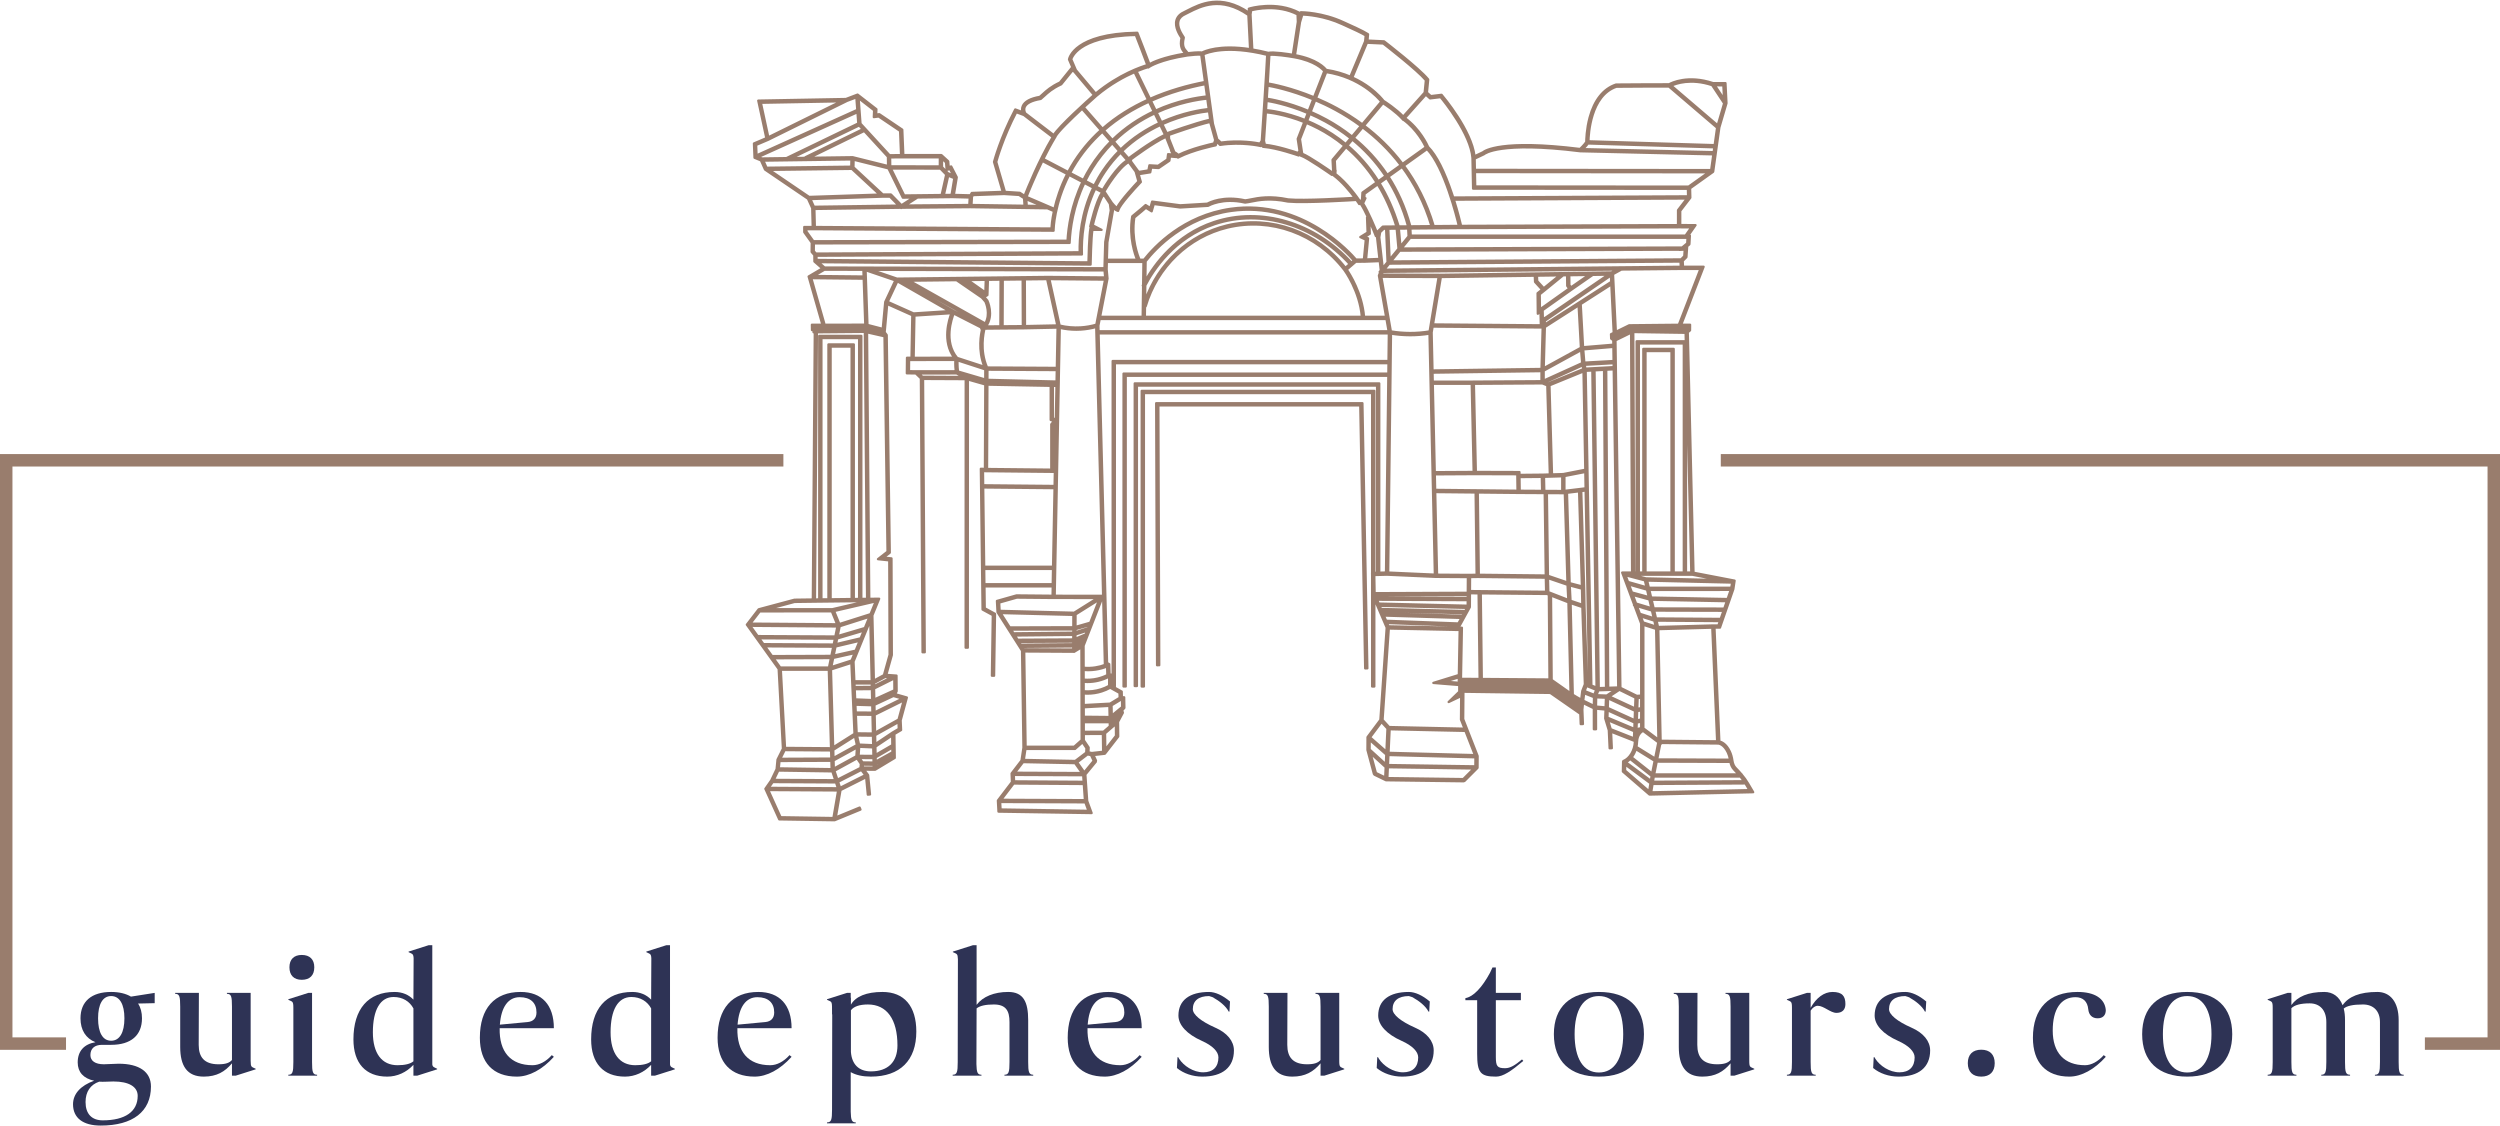 <?xml version="1.0" encoding="UTF-8"?>
<!DOCTYPE svg PUBLIC "-//W3C//DTD SVG 1.1//EN" "http://www.w3.org/Graphics/SVG/1.1/DTD/svg11.dtd">
<!-- Creator: CorelDRAW X8 -->
<svg xmlns="http://www.w3.org/2000/svg" xml:space="preserve" width="1272px" height="573px" version="1.1" shape-rendering="geometricPrecision" text-rendering="geometricPrecision" image-rendering="optimizeQuality" fill-rule="evenodd" clip-rule="evenodd"
viewBox="0 0 2040558 918232"
 xmlns:xlink="http://www.w3.org/1999/xlink">
 <g id="Layer_x0020_1">
  <path fill="#2E3355" fill-rule="nonzero" d="M90723 848979c6864,0 10830,-6560 10830,-18305 0,-11594 -3966,-18153 -10830,-18153 -6862,0 -10675,6559 -10675,18153 0,11745 3813,18305 10675,18305zm-6862 64982c18304,0 28525,-7171 28525,-19983 0,-7474 -7171,-11743 -19833,-11743 -4270,0 -8084,456 -11590,150 -7171,2443 -11138,8237 -11138,16630 0,9608 5035,14946 14036,14946zm-24256 -13119c0,-8390 6103,-15253 17236,-19219 -8694,-1830 -13421,-7017 -13421,-14948 0,-9154 5186,-14952 14489,-16475 -7932,-3206 -12201,-9917 -12201,-19526 0,-13732 8999,-21509 25015,-21509 6561,0 12052,1371 16168,3811l19374 -3048 0 8389 -13576 307c2134,3201 3203,7321 3203,12050 0,13882 -9001,21663 -25169,21663l-7474 0c-6099,0 -9457,3047 -9457,8387 0,4729 3966,7476 10982,7476 0,0 9915,-460 12052,-460 16931,0 26390,6712 26390,18613 0,20437 -14797,31879 -41034,31879 -14491,0 -22577,-6254 -22577,-17390z"/>
  <path fill="#2E3355" fill-rule="nonzero" d="M162340 809928l-153 42409c0,10217 4727,15863 16168,15863 5951,0 9002,-1222 10985,-3510l0 -43626c0,-8238 -611,-10372 -4119,-10372l0 -764 19371 0 0 55374c0,5642 765,4879 4123,6559l0 455 -16323 5188 -3052 0 0 -10068c-5799,6867 -12508,10833 -23034,10833 -13576,0 -19221,-8696 -19221,-24256l0 -32949c0,-8238 -610,-10372 -4119,-10372l0 -764 19374 0z"/>
  <path fill="#2E3355" fill-rule="nonzero" d="M236242 789031c0,-6410 3661,-10069 10069,-10069 6559,0 10220,3659 10220,10069 0,6559 -3661,10218 -10220,10218 -6408,0 -10069,-3659 -10069,-10218zm-915 88473l0 -764c3508,0 4118,-2134 4118,-10372l0 -44238c0,-5643 -762,-4879 -4118,-6559l0 -455 16323 -5188 3050 0 0 56440c0,8238 610,10372 4119,10372l0 764 -23492 0z"/>
  <path fill="#2E3355" fill-rule="nonzero" d="M304346 842114c0,17237 7320,26849 20134,26849 5947,0 10527,-1068 12965,-3207l0 -5792 0 -37374c-3048,-5646 -8694,-9305 -16168,-9305 -10829,0 -16931,10373 -16931,28829zm17696 -32947c6402,0 11592,2286 15403,6254 0,-11900 155,-23797 155,-33713 -155,-3968 -1220,-3508 -4122,-5032l0 -461 16324 -5188 3049 0 0 97322c309,2290 1682,2290 3966,3512l0 455 -16319 5188 -3053 0 0 -8850c-5643,6105 -13270,9613 -21354,9613 -17697,0 -27612,-10986 -27612,-30357 0,-24863 12052,-38743 33563,-38743z"/>
  <path fill="#2E3355" fill-rule="nonzero" d="M407994 835858l22733 -2134c4574,-459 7167,-3203 7167,-7779 0,-7933 -4883,-12509 -13727,-12509 -9309,0 -15101,7933 -16173,22422zm-16318 10681c0,-23949 11897,-37374 33253,-37374 17391,0 27151,10677 27151,29593l-44236 0c-458,19221 8845,30205 26849,30205 5337,0 10980,-2900 15709,-8239l1678 1373c-9305,10372 -20137,16172 -30203,16172 -19372,0 -30201,-11442 -30201,-31730z"/>
  <path fill="#2E3355" fill-rule="nonzero" d="M498376 842114c0,17237 7320,26849 20134,26849 5947,0 10527,-1068 12965,-3207l0 -5792 0 -37374c-3048,-5646 -8694,-9305 -16168,-9305 -10830,0 -16931,10373 -16931,28829zm17696 -32947c6402,0 11592,2286 15403,6254 0,-11900 155,-23797 155,-33713 -155,-3968 -1220,-3508 -4121,-5032l0 -461 16323 -5188 3049 0 0 97322c309,2290 1682,2290 3967,3512l0 455 -16320 5188 -3053 0 0 -8850c-5643,6105 -13270,9613 -21354,9613 -17697,0 -27612,-10986 -27612,-30357 0,-24863 12052,-38743 33563,-38743z"/>
  <path fill="#2E3355" fill-rule="nonzero" d="M602024 835858l22733 -2134c4574,-459 7167,-3203 7167,-7779 0,-7933 -4883,-12509 -13727,-12509 -9309,0 -15103,7933 -16173,22422zm-16318 10681c0,-23949 11897,-37374 33253,-37374 17391,0 27152,10677 27152,29593l-44237 0c-458,19221 8846,30205 26849,30205 5337,0 10980,-2900 15709,-8239l1679 1373c-9306,10372 -20138,16172 -30203,16172 -19373,0 -30202,-11442 -30202,-31730z"/>
  <path fill="#2E3355" fill-rule="nonzero" d="M694539 858133c763,10218 6559,15863 16323,15863 13878,0 21659,-7628 21659,-21205 0,-21357 -8694,-33406 -24103,-33406 -6866,0 -11593,1677 -13879,4730l0 34018zm-15409 47132l154 -77796 -154 0c0,-11593 303,-9762 -4118,-11898l0 -455 16324 -5188 3049 0 0 3966 154 0 0 5643c3812,-6711 12662,-10372 25778,-10372 17693,0 27610,11592 27610,32340 0,23492 -13270,36760 -37065,36760 -6717,0 -12208,-1220 -16477,-3659l0 32341c154,6862 917,8694 4120,8694l0 761 -23493 0 0 -761c3510,0 4118,-2138 4118,-10376z"/>
  <path fill="#2E3355" fill-rule="nonzero" d="M781714 866368l153 -83898c-153,-4728 -916,-4271 -4119,-5796l0 -459 16323 -5186 3051 0 0 48661c5035,-6712 14339,-10525 25779,-10525 12508,0 16321,8235 16321,23034l0 34169c0,8238 614,10372 4120,10372l0 765 -23493 0 0 -765c3510,0 4118,-2134 4118,-10372l0 -32642c0,-9155 -2898,-14339 -12811,-14339 -6560,0 -11441,1067 -14034,3201l-153 45458c153,6865 917,8694 4120,8694l0 765 -23493 0 0 -765c3510,0 4118,-2134 4118,-10372z"/>
  <path fill="#2E3355" fill-rule="nonzero" d="M887805 835858l22733 -2134c4573,-459 7168,-3203 7168,-7779 0,-7933 -4883,-12509 -13729,-12509 -9307,0 -15101,7933 -16172,22422zm-16319 10681c0,-23949 11899,-37374 33253,-37374 17391,0 27153,10677 27153,29593l-44238 0c-457,19221 8847,30205 26849,30205 5339,0 10982,-2900 15711,-8239l1678 1373c-9305,10372 -20138,16172 -30205,16172 -19371,0 -30201,-11442 -30201,-31730z"/>
  <path fill="#2E3355" fill-rule="nonzero" d="M961099 862402l608 0c307,456 460,915 763,1373 3662,5643 11441,10986 19680,10986 7932,0 12355,-4427 12355,-12207 0,-4730 -4881,-9607 -13423,-13424 -12355,-5489 -19220,-12965 -19220,-20744 0,-12357 9001,-19221 25017,-19221 5035,0 11134,2744 17083,7779l-454 8237 -614 0c-2288,-4576 -7932,-8845 -12355,-11287 153,-306 -3660,-1371 -3660,-1371 -8544,0 -13271,3813 -13271,10675 0,4425 6559,9916 18306,15100 9760,4275 15249,10986 15249,18613 0,13728 -9304,21356 -25775,21356 -7932,0 -15410,-2595 -20747,-7018l458 -8847z"/>
  <path fill="#2E3355" fill-rule="nonzero" d="M1050865 809928l-153 42409c0,10217 4728,15863 16168,15863 5951,0 9003,-1222 10986,-3510l0 -43626c0,-8238 -612,-10372 -4120,-10372l0 -764 19373 0 0 55374c0,5642 763,4879 4121,6559l0 455 -16323 5188 -3051 0 0 -10068c-5800,6867 -12509,10833 -23036,10833 -13575,0 -19220,-8696 -19220,-24256l0 -32949c0,-8238 -609,-10372 -4119,-10372l0 -764 19374 0z"/>
  <path fill="#2E3355" fill-rule="nonzero" d="M1124159 862402l608 0c307,456 460,915 763,1373 3662,5643 11441,10986 19680,10986 7930,0 12355,-4427 12355,-12207 0,-4730 -4881,-9607 -13423,-13424 -12356,-5489 -19220,-12965 -19220,-20744 0,-12357 8997,-19221 25017,-19221 5033,0 11134,2744 17083,7779l-456 8237 -612 0c-2288,-4576 -7933,-8845 -12355,-11287 153,-306 -3660,-1371 -3660,-1371 -8544,0 -13273,3813 -13273,10675 0,4425 6561,9916 18306,15100 9762,4275 15251,10986 15251,18613 0,13728 -9304,21356 -25775,21356 -7932,0 -15410,-2595 -20747,-7018l458 -8847z"/>
  <path fill="#2E3355" fill-rule="nonzero" d="M1216212 793452c763,-1372 1373,-2745 2138,-4270l-10986 23036 -153 0 9001 -18766zm0 0l1985 -4270 2744 0 0 20746 20441 0 0 5948 -20441 0 0 46373c0,7629 1222,9154 7628,9154 4269,0 8235,-2593 13728,-7169l1066 1217c-9764,8242 -16473,12816 -22268,12816 -12816,0 -15407,-3203 -15407,-18763l0 -43628 -9611 0 0 -1677c6404,-1068 13577,-8544 20135,-20747z"/>
  <path fill="#2E3355" fill-rule="nonzero" d="M1305063 874911c12662,0 19831,-11289 19831,-31270 0,-19983 -7169,-31120 -19831,-31120 -12662,0 -19829,11137 -19829,31120 0,19981 7167,31270 19829,31270zm-36760 -31270c0,-22119 13270,-34476 36760,-34476 23493,0 36762,12357 36762,34476 0,22115 -13269,34628 -36762,34628 -23490,0 -36760,-12513 -36760,-34628z"/>
  <path fill="#2E3355" fill-rule="nonzero" d="M1385528 809928l-154 42409c0,10217 4728,15863 16168,15863 5951,0 9003,-1222 10986,-3510l0 -43626c0,-8238 -610,-10372 -4118,-10372l0 -764 19371 0 0 55374c0,5642 763,4879 4122,6559l0 455 -16324 5188 -3051 0 0 -10068c-5798,6867 -12509,10833 -23034,10833 -13577,0 -19221,-8696 -19221,-24256l0 -32949c0,-8238 -608,-10372 -4120,-10372l0 -764 19375 0z"/>
  <path fill="#2E3355" fill-rule="nonzero" d="M1458516 815571l0 -455 16324 -5188 3049 0 0 12202c4574,-8236 10984,-12965 17848,-12965 8084,0 10525,3508 10525,9917 0,4575 -2593,7168 -7322,7168 -4883,0 -10372,-5796 -15255,-5796 -1981,0 -4120,1373 -5796,3966l0 41948c0,8236 608,10372 4120,10372l0 764 -23493 0 0 -764c3508,0 4118,-2136 4118,-10372l0 -44238c0,-5641 -761,-4879 -4118,-6559z"/>
  <path fill="#2E3355" fill-rule="nonzero" d="M1529365 862402l608 0c306,456 460,915 765,1373 3661,5643 11438,10986 19677,10986 7933,0 12356,-4427 12356,-12207 0,-4730 -4881,-9607 -13424,-13424 -12355,-5489 -19219,-12965 -19219,-20744 0,-12357 8999,-19221 25017,-19221 5035,0 11135,2744 17083,7779l-455 8237 -613 0c-2287,-4576 -7931,-8845 -12356,-11287 154,-306 -3659,-1371 -3659,-1371 -8544,0 -13272,3813 -13272,10675 0,4425 6559,9916 18307,15100 9762,4275 15251,10986 15251,18613 0,13728 -9304,21356 -25777,21356 -7932,0 -15408,-2595 -20746,-7018l457 -8847z"/>
  <path fill="#2E3355" fill-rule="nonzero" d="M1617146 856301c7018,0 10986,3966 10986,10980 0,7020 -3968,10986 -10986,10986 -7014,0 -10980,-3966 -10980,-10986 0,-7014 3966,-10980 10980,-10980z"/>
  <path fill="#2E3355" fill-rule="nonzero" d="M1695775 809165c13882,0 22271,5339 23034,14795 0,4273 -2439,6716 -6711,6716 -4424,0 -7171,-2750 -7627,-7478 -612,-6254 -4273,-9762 -10374,-9762 -11899,0 -18611,9762 -18611,27305 0,18000 9461,28222 26392,28222 5034,0 10525,-2898 15253,-8239l1678 1375c-9304,10372 -19984,16168 -29746,16168 -19068,0 -29745,-11440 -29745,-31728 0,-23951 13118,-37374 36457,-37374z"/>
  <path fill="#2E3355" fill-rule="nonzero" d="M1785240 874911c12662,0 19830,-11289 19830,-31270 0,-19983 -7168,-31120 -19830,-31120 -12661,0 -19829,11137 -19829,31120 0,19981 7168,31270 19829,31270zm-36762 -31270c0,-22119 13270,-34476 36762,-34476 23491,0 36761,12357 36761,34476 0,22115 -13270,34628 -36761,34628 -23492,0 -36762,-12513 -36762,-34628z"/>
  <path fill="#2E3355" fill-rule="nonzero" d="M1855026 866368l0 -44238c0,-5641 -765,-4879 -4118,-6559l0 -455 16324 -5188 3049 0 0 9914c5033,-6864 13577,-10677 26847,-10677 7016,0 12204,3813 14950,10830 4881,-7017 13882,-10830 28373,-10830 10526,0 17388,8235 17388,23034l0 34169c0,8238 612,10372 4120,10372l0 765 -23491 0 0 -765c3508,0 4116,-2134 4116,-10372l0 -32642c0,-9155 -5491,-14339 -13878,-14339 -8391,0 -13272,1218 -15713,3353 761,2748 1066,5951 1066,9459l0 34169c0,8238 610,10372 4122,10372l0 765 -23493 0 0 -765c3508,0 4118,-2134 4118,-10372l0 -32642c0,-9766 -5339,-15257 -13577,-15257 -7474,0 -12355,1373 -14948,3966l0 43933c0,8238 608,10372 4118,10372l0 765 -23491 0 0 -765c3508,0 4118,-2134 4118,-10372z"/>
  <g>
   <path fill="none" fill-rule="nonzero" stroke="#997D6D" stroke-width="1894.09" stroke-linejoin="round" d="M816660 660237l71805 1115 -2567 -6979 -69575 -290 337 6154zm391079 -104772l-17041 -115 44 -3025 -11590 3582 12889 1041 72729 362 -11 -1422 -56164 -417 -856 -6zm-15243 -3682l-25 1828 15248 106 -832 -69926 -7088 -66 -79 11319 -9251 16850 2758 0 -731 39889zm97413 30313l-24493 -17026 -72558 -990 0 799 -1540 1487 3132 -1487 -183 21640 11789 30095 -69 9652 -10633 10664 -618 -616 -11 874 -63461 -839 -9353 -4531 382 -788 -844 229 -5277 -19592 45 -10486 10507 -14064 5144 -75356 -10137 -23572 0 71646 -1748 0 0 -90236 -44 -2470 44 -2 0 -146829 -186322 0 0 239537 -1748 0 0 -241286 189818 0 0 148535 2282 -59 0 -152817 -196059 0 0 245246 -1748 0 0 -246992 199557 0 0 154517 5546 -142 1896 -160616 -214380 0 0 253614 -1748 0 0 -255363 216149 0 100 -8529 -223371 0 0 263881 -1748 0 0 -265627 225140 0 267 -22551 -236927 0 6913 269034 1760 940 276 8553 1465 0 0 9115 8449 4727 133 4669 1873 0 170 8675 -1843 1940 633 1935 -3962 7474 144 11994 -10888 14016 -9349 1055 2097 4538 -794 368 676 557 -8574 10425 1508 21659 3610 9818 -75980 -1178 -492 -9029 11482 -15067 -288 -7035 8092 -10546 1583 -10452 -1152 -79222 -20011 -31383 -483 -9196 15969 -4517 29434 277 144 -7664 -55758 0 220 17861 8383 4557 -752 50510 -1748 -25 737 -49454 -8355 -4542 -8 -515 -1399 -114363 3330 123 289 -68979 -14224 -4048 -63 218905 -1748 0 64 -219193 -34845 -168 1371 223112 -1748 11 -1371 -223629 -4135 -3976 -7336 -100 129 -12668 3703 0 640 -34743 -20502 -9173 -2100 23131 1680 2221 4 286 2500 177363 -5093 3985 6487 697 282 78860 -32 117 -4480 16077 8325 608 116 12727 -1222 2424 9557 2733 -5072 18657 362 7876 -5482 3233 315 19498 -15983 9641 -9140 -33 3379 4438 1530 15776 -1739 169 -1382 -14261 -20958 10537 -3836 22308 19469 -8013 665 1613 -21096 8689 -180 -4 -44992 -699 -11306 -24926 4775 -6855 4387 -9202 740 -7784 4427 -8861 -3491 -65120 -25976 -36160 9655 -12518 286 -80 28890 -7735 15035 -203 1591 -218131 -1013 0 0 -1789 -1265 0 -74 -4349 8595 38 -11264 -39399 11190 -6599 -6468 -5643 -55 -5271 -2210 -2532 85 -7607 -6116 -8548 0 -4214 6908 0 -406 -15426 -3475 -7650 -35058 -23824 -3320 -7478 -5235 -2161 -485 -11630 10141 -4316 -6615 -30645 71565 -1325 9478 -3612 15357 11919 -197 4425 2570 -341 18740 12643 856 20759 31118 0 5524 5038 380 4762 2059 -534 4533 8775 -2383 14437 13493 354 1169 -1941 25286 -902 -7127 -24428 62 -231c49,-197 5163,-19577 16922,-41920l358 -680 5904 2188c-381,-1294 -568,-3080 244,-4963 1574,-3646 6249,-6163 13897,-7493 788,-665 1555,-1369 2366,-2112 3169,-2911 6758,-6209 14061,-9626 1900,-2221 9261,-11453 9336,-11550l472 -589 599 349 -3006 -7016 51 -265c168,-845 4665,-20714 55082,-21507l585 -8 233 538c1394,3263 7982,20704 9646,25119 2701,-1532 11410,-5762 29436,-8688 -153,-184 -314,-369 -479,-555 -1918,-2201 -4305,-4936 -2693,-12207l-104 -163c-1563,-2402 -5715,-8775 -4008,-14427 865,-2874 3114,-5113 6676,-6649 718,-352 1525,-763 2387,-1204 10135,-5169 26985,-13768 49845,1684 233,-1665 170,-2338 166,-2345l-71 -716 685 -216c214,-67 21625,-6442 40420,3483l449 239 19 507c15,534 32,1044 51,1527l794 -2637 649 0c169,0 16979,93 34202,8113 4839,2150 16465,7398 19609,9548l424 291 -488 5132 13577 625 217 170c1152,888 28336,21882 35554,30679l231 280 -34 362c-439,4379 -879,8945 -1013,10353l3195 2862 8760 -1063 307 358c1008,1186 24250,28720 26618,49830l6860 -3264c1442,-1216 15011,-10686 79270,-2691 3142,-2965 4680,-5075 5112,-5709 5,-1652 159,-10510 2756,-20075 3833,-14109 11224,-23373 21371,-26781l269 -47c12718,-180 40334,-193 43173,-193 1910,-1071 15242,-7848 35867,-963l10139 0 820 16407 -5811 19755 -5055 36183 -18833 13452 191 7752 -8235 10704 0 11628 12493 39 -5972 8556 1349 0 -396 7116 -2919 2419 1072 -63 -578 8097 -3025 3025 239 4796 16823 0 -18306 47354 7262 -21 -32 4582 -1847 1529 4673 196312 33542 6457 -1040 6934 -10906 31395 -4481 0 3979 92952c1674,364 5548,1879 8520,8164 1015,2148 1708,4585 2123,7459 371,2585 1275,4625 2686,6059 1795,1829 3362,3536 4748,5178l118 0 0 138c2066,2463 3723,4779 5129,7152l4286 7228 -84588 1921 -21727 -18774 178 -8251 307 6 -117 -299c5218,-2039 9176,-8658 9415,-15744l34 -671 -246 -22 -19253 -7575 619 13477 -1743 79 -680 -14715 -2924 -9597 4 -146 250 -7147 -7821 -725 36 16785 -1748 4 -32 -17143 -8850 -4298 -553 5478 472 11722 -1746 69 -339 -8454zm-97051 -19765l71956 985 -8 -1123 -71948 -913 0 1051zm73708 1413l23255 16163 -28 -714 -23233 -16161 6 712zm23485 12193l-23514 -16111 8 1066 23383 16264 123 -1219zm-25267 -16880l-71926 -360 0 833 71935 915 -9 -1388zm1736 -1360l23731 16258 152 -1486c-2625,-1317 -7760,-4499 -7993,-4645l-400 -250 0 -30 -15497 -10902 7 1055zm44367 3280l-1609 -259617 -7806 427 3445 259389 5970 -199zm-1604 -259617l1743 -9 1610 259567 8203 -274 -3676 -259714 -7880 430zm103103 319999l-60149 -212 -2089 10451 68973 0c-1110,-1261 -2333,-2572 -3689,-3955 -1533,-1560 -2556,-3672 -3046,-6284zm-61797 -889l-15397 -9536c-769,2513 -1951,4807 -3447,6710l16757 13257 2087 -10431zm-14933 -11304l15299 9478 2650 -13251 -12450 -9345 -343 153c-178,82 -4413,2090 -4638,8833 -48,1411 -224,2795 -518,4132zm16930 10236l59518 207c-396,-2268 -993,-4226 -1813,-5959 -3267,-6916 -7493,-7264 -7796,-7281l-11 0 -6 0 -47017 -460 19 892 -326 -245 -2568 12846zm68024 13944l-70786 0 -699 4287 74398 -432c-867,-1265 -1831,-2540 -2913,-3855zm-72477 -507l-17536 -13874c-1076,1113 -2271,2043 -3562,2740l20446 15144 652 -4010zm-2055 12635l1087 -6684 -20646 -15289 -108 4976 19667 16997zm9347 -41315l46172 452 -3972 -92804 -44100 1208 1900 91144zm-6584 35222l-1121 6877 80213 -1820 -2762 -4661 -508 -835 -75822 439zm-15134 -37177l218 -5874 -21439 -8972 2226 7370 18995 7476zm288 -7738l194 -5212 -21970 -9997 -212 6008 21988 9201zm264 -7099l286 -7703 -21983 -10167 -277 7872 21974 9998zm356 -9595l327 -8825 -13150 -6453 -8276 5518 21099 9760zm2066 -8540l-329 8834 3231 -478 0 -8550 -2902 194zm-394 10610l-284 7616 3580 -644 0 -7457 -3296 485zm-350 9402l-201 5442 3847 -795 0 -5302 -3646 655zm-269 7242l-118 3176c741,-1701 1724,-2892 2590,-3688l-2472 512zm78135 -121478l-69371 -1615 1369 5851 67380 -12 622 -4224zm-71210 -1805l-15841 -4186 2101 5631 23 -83 15039 4277 -1322 -5639zm-10532 -4591l11384 3008 60950 1419 -23085 -4444 -49249 17zm71801 37821l-51780 -367 1220 5207 44249 -1213 -2 -22 817 0 68 -2 0 2 4176 0 1252 -3605zm-53560 -381l-76 0 -125 -37 -10825 -3402 1851 4962 10303 3288 -1128 -4811zm-11799 -5513l11340 3563 -1466 -6247 -12238 -3654 2364 6338zm13170 3777l52671 373 -2 371 2445 -7037 -56622 -142 1508 6435zm-17632 -10742l-322 -96 127 -427 -9761 -26182 8075 -1 -797 -195851 -12786 6256 4016 283668 13418 6584 3572 -239 0 -58847 -5542 -14865zm1333 -1428l12543 3748 -1671 -7119 -13493 -3660 2621 7031zm14382 3987l57637 142 2108 -6065 -61414 -1201 1669 7124zm-17753 -13031l13791 3739 -1421 -6050 -14800 -4209 2430 6520zm15673 4152l62427 1219 2605 -7493 -66498 14 1466 6260zm4097 25555l-10442 -3330 0 84514 12327 9254 -1885 -90438zm12562 -45953l0 -180819 -21244 0 0 180825 21244 -6zm-22993 6l0 -182569 24741 0 0 182561 8292 -2 0 -187010 -36724 0 0 187022 3691 -2zm-5441 4l0 -188772 40113 0 -165 -6950 -42740 -638 799 196360 1993 0zm40223 -184172l0 184158 4379 -1 -4379 -184157zm-75177 292955l127 -7137 -8029 -3188c-382,3192 -610,5031 -809,6090l8711 4235zm283 -8956l1685 -4136 -7913 -3218 -1642 4231 7870 3123zm1933 -5920l-3439 -258892 -5478 300 4652 256857 4265 1735zm1487 2159l-1649 4042 8479 293 7207 -4803 -14037 468zm-1833 5741l-135 7563 7866 722 281 -7969 -8012 -316zm-7453 -11073l1772 722 -2869 -158460 -15268 1851 2174 73807 10052 2638 -2326 -77544 1746 -53 2396 79882 -13 -4 273 13897 4 0 2059 63264zm-30336 -170799l-2068 -72765 -4035 -1616 -55906 358 1601 71956 35584 105 30 2320 19119 -192 5675 -166zm-318 -72784l2068 72733 9164 -271 18020 -3529 -1455 -80305 -27797 11372zm17247 251356l-1759 -74250 -14223 -5548 521 68915 15461 10883zm-1841 -76157l-640 -12382 -15977 -5458 256 11457 16361 6383zm1137 -11870l647 12539 9632 3254 -260 -13161 -10019 -2632zm708 14404l1771 74837c1182,728 4694,2870 6906,4035 212,-1680 591,-4828 850,-6980l53 -212 2088 -5385 -2054 -63046 -9614 -3249zm-17215 62389l-523 -69247 -1498 -586 -54090 -500 832 69924 55279 409zm-2747 -71585l-255 -11546 -55554 -597 -6300 101 -79 11465 62188 577zm-295 -13292l-8 -349 15 6 -861 -66958 -1216 -8 -847 -5 -18358 -106 0 4 -34218 -357 816 67184 54677 589zm1761 255l15945 5448 -2156 -73042 -1011 123 -13649 -75 871 67546zm-64450 -740l6266 -99 -820 -67208 -33016 -342 1506 67478 26064 171zm41392 -68685l18340 108 -258 -11475 -18232 180 150 11187zm34758 208l0 -12050 -14929 441 259 11522 14670 87zm1748 -12242l0 12155 17324 -2105 -243 -13385 -17081 3335zm17149 -87618l23076 -1258 -45 -3244 -23673 1324 642 3178zm-32741 11056l2491 1000 28548 -11677 -629 -3124 -30410 13801zm30131 -15594l-896 -10609 -30583 16757 0 8141 31479 -14289zm-1041 -12524l-1891 -34614 -27549 17658 7 407 -39 0 -925 33206 30397 -16657zm-2001 -36620l0 -4 6 0 26727 -17130 -257 -5258 -54004 36974 53 3027 27475 -17609zm1802 922l1926 35253 24742 -2063 -53 -3695 -1725 -1294 -150 -3566 2224 -1091 -1934 -39589 -25030 16045zm2047 36999l911 10846 23898 -1339 -163 -11560 -24646 2053zm-120852 114699l67253 702 -182 -13499 -34550 -102 -32805 193 284 12706zm-324 -14454l31789 -188 -1601 -71952 -31798 0 1610 72140zm-1648 -73889l32690 0 56099 -358 0 -8256 -88954 1252 165 7362zm-202 -9112l89016 -1250 941 -33859 -89855 -746 -796 4790 694 31065zm91613 -42676l51956 -35567 -13105 184 110 159 -17181 11944 -23491 16683 199 7650 1508 -1217 4 164zm54618 -37353l4286 -2379 -191165 1885 -884 2275 47610 189 140153 -1970zm7943 -2415l2 2 -6824 3784 2303 47121 10937 -5362 40499 -418 17634 -45616 -15096 0 -49455 489zm-41090 14577l14600 -10152 -16032 225 85 8156 1347 1771zm-23237 16490l21807 -15486 -1655 -2180 -95 -8726 -3265 45 -14613 11905 3 3 -496 396 -223 184 -2 -2 -3752 3006 134 12419 2156 -1619 1 55zm997 -15736l12980 -10571 -18564 261 191 4406 5393 5904zm-90452 29510l89575 746 -42 -2379 -1479 1193 -262 -9955 -2204 1657 -180 -16724 3684 -2950 -5751 -6292 -221 -5091 -76694 1078 -6426 38717zm4652 -38712l-46811 -185 7787 44590c5142,860 10383,1305 15592,1321 5328,17 10762,-421 16060,-1298l7372 -44428zm-3037 244703l-39101 -1748 -10408 267 0 858 248 13993 76076 -308 89 -12854 -26904 -176 0 -32zm-38184 -3457l38146 1705 -4386 -196739c-5171,839 -10439,1262 -15678,1262 -100,0 -200,0 -299,0 -5171,-15 -10372,-445 -15478,-1279l-2305 195051zm64986 18265l-75597 309 790 1835 74790 332 17 -2476zm-31 4224l-74024 -332 1360 3165 72632 1745 32 -4578zm-623 6315l-71282 -1714 1135 2636 68725 1669 1422 -2591zm-2369 4314l-67019 -1625 775 1800 65056 1990 1188 -2165zm-2133 3885l-63348 -1936 1847 4294 58986 2190 -2 40 2517 -4588zm-3436 6262l-57302 -2127 1184 2754 55150 1136 968 -1763zm-1917 3493l-53964 -1112 -5091 74621 5339 5834 61618 1345 -2920 -7457 166 -19189 -10239 4851 8665 -8369 0 -5509 -21140 -1709 20803 -6434 675 -36842 -2472 0 -1457 0 17 -30zm-56873 120503l397 -8487 -12383 -11291 4358 16081 7628 3697zm503 -10758l377 -8037 -13584 -11921 -34 7885 13241 12073zm483 -10270l889 -18943 -4887 -5339 -9374 12546 13372 11736zm2610 -18374l-903 19280 70534 1873 -7760 -19803 -61871 -1350zm-985 21024l-386 8228 71364 1051 53 -7391 -71031 -1888zm-467 9978l-419 8902 61993 817 8664 -8687 -70238 -1032zm238132 -359367l-59 0 6826 -17 -15 2000 -1297 1074 -43655 -651m-1737 496l-13208 6465 -977 -735 -66 -1599 2233 -1091 0 -2 10711 -5250m1864 -282l39321 -408m36454 -182523l-9829 -14837c-17522,-5799 -29754,-1274 -33370,411l37908 32414 5291 -17988zm-7668 -14734l7588 11455 -570 -11423 -7018 -32zm1911 34623l-39325 -33625c-3246,2 -30269,15 -42921,193 -21174,7237 -22699,39009 -22803,44570l103051 3133 1998 -14271zm-2242 16013l-103232 -3140c-517,738 -1767,2388 -4032,4653l106703 2484 561 -3997zm-805 5739l-108236 -2521 -40 38 -405 -51c-66102,-8275 -78256,2169 -78370,2271l-225 157 -7593 3616 183 9198 192881 181 1805 -12889zm-3769 14636l-190881 -180 235 11787 174188 149 16458 -11756zm-208602 20626l191723 -958 -151 -6165 -175330 -148 -500 -25010 2 0c-1443,-19435 -23199,-46278 -26025,-49685l-8608 1042 -3461 -3101 -17109 19153c12385,9059 18270,21954 18994,23619 6762,6849 13364,19863 19628,38691l837 2562zm190839 794l-190284 953c3243,10319 5311,18963 5878,21405l177083 -623 0 -12219 7323 -9516zm-443205 50028c8664,-10974 32385,-36194 70833,-41633 58474,-8270 98175,36779 102114,41450l6554 -36 1534 -16229 -4481 -2091 5949 -3680 -457 -12359 767 -28c-1892,-4073 -3964,-8156 -5784,-10910l-271 -411 108 -228 -1216 663 -441 -683c-27,-40 -800,-1228 -2144,-3095l26 401c-1697,108 -41728,2663 -55559,1335 -14770,-3068 -23905,-1238 -29953,-26 -1875,379 -3497,705 -4961,831l-134 12 -133 -30c-18399,-4145 -29767,2505 -29879,2574l-184 109 -22788 1357 -21556 -2857 -1718 6012 -4716 -2945c-1338,1174 -5224,4557 -9456,7951 -2691,17481 3084,31768 4308,34535l3638 11zm171313 593c-5209,-6065 -43892,-48473 -100234,-40497 -37940,5370 -61322,30336 -69783,41084l-220 15960c7444,-13264 24767,-37526 56016,-47913 38344,-12743 82296,264 112169,33134l2052 -1768zm-172042 20574l-271 -136 280 -554 260 -18730 -3279 -13 -464 0 -26150 0 -178 6072 713 7544 -6058 31217 34796 0 351 -25400zm168668 -17668c-29413,-32334 -72625,-45138 -110298,-32611 -33160,11022 -50371,37981 -56618,50025l-176 12814c10482,-30791 35794,-54274 66912,-61755 35751,-8597 73566,4981 96614,34599l3566 -3072zm-166628 34525l-523 -153 -119 8696 177157 0c-1786,-21125 -14006,-37839 -14275,-38204l-2 2c-22568,-29580 -60009,-43199 -95383,-34694 -31784,7641 -57398,32300 -66855,64353zm178025 -36495l-6470 36 -7450 6411c2338,3378 12566,19172 14166,38591l18030 0 -5879 -33664 1180 -3034 -572 5 945 -1161 -858 -7663 -13096 511 4 -32zm18581 46786l-234132 0 -1051 5413 119 4620 236816 0 -1752 -10033zm-307497 251781l51882 -161 42 -10103 -59438 -1518 7514 11782zm53633 -425l12046 -3437 7393 -18947 -19398 12177 -41 10207zm11252 -1401l-11260 3189 -9 2533 10326 -3305 943 -2417zm-13008 3415l-50764 155 1955 3065 48797 -510 12 -2710zm11249 1091l-9518 3017 -15 3529 8353 -3519 1180 -3027zm-11268 3367l-47682 501 2226 3488 45441 -250 15 -3739zm9203 1931l-7476 3146 -7 1850 6862 -3405 621 -1591zm-9226 3553l-44322 248 1472 2309 42841 -383 9 -2174zm7660 456l-5925 2938 -9 2279 5106 -3093 828 -2124zm-7675 3465l-41727 375 1279 2004 40437 240 11 -2619zm884 4373l-40927 -242 1129 77786 39717 0 6069 -5393 -188 -75723 -5798 3511 -2 -1 0 62zm-61008 -33376l60865 1555 19253 -12086 -35171 -19 0 10 -30914 -292 -14385 4070 352 6762zm69668 154531l-920 -13228 -57346 -379 -10146 13321 68412 286zm-1043 -14978l-375 -5402 -56653 -258 214 5285 56814 375zm-1256 -7156l-5737 -8107 -42487 -865 -6693 8724 54917 248zm-4078 -8789l5824 8232 7720 -9387 -2189 -4737 -2860 -582 -8495 6474zm-1701 -10940l-40492 0 -1364 9022 42068 854 8921 -6796 203 -3726 -3222 -4784 -6114 5430zm251125 -392398l3986 -4894 -1203 -27286 -1985 19 -2906 2771 -706 4243 2814 25147zm5645 -6932l7252 -8906 -1488 -16420 -6878 63 1114 25263zm8830 -10844l6665 -8184 -344 -6385 -7635 70 1314 14499zm7974 -7019l-7141 8770 229117 -796 4146 -3432 252 -4512 -1176 0 -1677 0 -223521 -30zm-8567 10520l-7192 8830 236879 -1686 2583 -2583 390 -5467 -4417 262 178 -148 -228421 792zm-8624 10588l-4042 4964 242097 -2388 -212 -4268 -237843 1692zm236668 -29675l-178568 629 -40812 373 312 5820 224334 27 4758 -6815 -10024 -34zm-221225 -729l-10 -197c-4185,-15333 -10277,-28355 -17404,-39393l-5923 4237c6089,9925 11470,21552 15600,35180l32 177 5 66 7700 -70zm854 -334l877 -47 19 364 17376 -159c-5695,-19155 -14181,-35121 -24003,-48383l-11113 7950c7251,11214 13444,24450 17691,40044l-847 231zm-10342 421c-4057,-13317 -9324,-24697 -15277,-34419l-10759 7695 -250 4188 966 -527 -1970 4183c4296,6695 9619,19651 11227,23666l1326 -1237 3617 -3447 11120 -102zm-16202 -35906c-7614,-12077 -16283,-21523 -24956,-28887l-9184 10946 435 8216 193 -102 -216 2798c9727,7411 18116,19372 20112,22327l1722 -939 361 -6111 11533 -8248zm-26299 -30010c-7321,-6039 -14605,-10615 -21217,-14062 -3362,-1754 -6662,-3279 -9846,-4603l-5203 13286 1614 10669 9 42c78,339 184,778 332,1316 5477,2072 21302,13033 24225,15071l979 -524 -519 -9723 9626 -11472zm-32680 -19326c-15735,-6296 -28357,-7726 -31412,-7995 -780,11918 -1440,21801 -1547,23409 117,425 454,1675 757,3164 10060,967 23947,5612 26976,6654l1337 -1603 -1494 -9881 5383 -13748zm-31296 -9739c3125,271 15961,1726 31932,8112l2250 -5744c-17068,-7200 -30731,-9499 -33690,-9939l-492 7571zm33549 8773c3219,1338 6550,2876 9946,4643 6734,3504 14151,8161 21604,14310l4021 -4792c-7032,-5592 -14042,-10064 -20511,-13606 -4388,-2403 -8694,-4481 -12819,-6273l-2241 5718zm32893 20074c8779,7453 17553,17003 25260,29207l5890 -4213c-8178,-12306 -17636,-22085 -27108,-29811l-4042 4817zm-193960 470731l-21225 0 19 7876 16147 -81 5133 -4434 -74 -3361zm-21231 -1748l21191 0 -15 -701 -21178 -208 2 909zm22922 -827l7018 -5537 -208 -638 -6823 5610 13 565zm5325 -1976l-5275 4161 51 2268 3352 -2897 1872 -3532zm-7111 354l-202 -9135 -20958 1140 19 7787 21141 208zm1535 -9571l189 8404 8493 -6983 -119 -6180 -764 0 -7799 4759zm-6817 37924l-214 -14607 -15611 75 13 5166 3959 5881 -214 3958 2801 569 9266 -1042zm1523 -15090l198 13366 8763 -11277 -118 -9728 -8843 7639zm-17407 -23010l21547 -1168 7821 -4770 -114 -4019 -7603 -4254c-2208,1237 -4538,2250 -6930,3017 -3771,1210 -7683,1818 -11675,1818 -1019,0 -2042,-39 -3069,-117l23 9493zm-27 -11247c4878,398 9653,-149 14214,-1610 2273,-729 4485,-1691 6585,-2864l0 -7371 -348 0c-2750,1422 -5665,2500 -8675,3208 -2847,671 -5749,1008 -8669,1008 -1040,0 -2082,-44 -3125,-129l18 7758zm-24 -9512c3841,330 7673,53 11402,-828 2756,-647 5434,-1627 7971,-2903l-228 -7073c-3015,1224 -6167,2087 -9385,2569 -2021,303 -4063,454 -6101,454 -1227,0 -2455,-55 -3678,-165l19 7946zm-23 -9703c3171,299 6368,210 9525,-262 2885,-432 5715,-1184 8435,-2239l-582 -310 -13 -506 -7065 -274875c-4118,1155 -8358,1871 -12618,2130 -1216,72 -2434,110 -3654,110 -4536,0 -9059,-511 -13509,-1528l-4136 218725 39446 23 -15874 40696 45 18036zm17530 -316830l-45470 -411 8342 37937c5637,1345 11419,1847 17174,1498 4330,-261 8635,-1013 12811,-2227l7143 -36797zm-45854 -2161l45950 413 -541 -5771 -190572 -485 21172 7239 123987 -1411 4 15zm-77171 -80690l-5049 -1989 -3542 15786 6326 -76 2265 -13721zm-5184 -3919l4319 1703 -2694 -5214 -2722 700 -490 -6142 -3309 -3021 -36 6889 4932 5085zm62492 26516l-430 -6259 -4044 -2606 -12232 -771 -25426 904 -832 1382 -396 6715 43360 635zm1379 -5402l375 5426 12680 186 -13055 -5612zm22596 9714l-5343 -2297 0 6 -62927 -921 -56052 470 -388 250 -237 -243 -70617 983 384 14770 193159 1241c100,-1962 498,-7118 2021,-14259zm-40013 -15656l12128 765 3894 2508c2025,-5129 11645,-28980 23016,-48040 -5789,-4317 -22142,-16922 -23552,-18007l-6256 -2313c-10726,20559 -15757,38416 -16361,40634l7131 24453zm17568 4118l22831 9801c1807,-7887 4952,-17893 10422,-28581l-20269 -10603c-6739,13736 -11734,26199 -12984,29383zm-46640 6585l362 -6125 -14139 -371 -28510 339 -10209 6597 52496 -440zm242756 -86766c2765,404 16736,2701 34213,10062l3752 -9581c-18519,-7663 -33319,-10514 -37280,-11188l-685 10707zm35821 10747c4191,1820 8567,3927 13023,6368 6558,3591 13664,8128 20795,13799l7236 -8624c-7105,-5247 -14121,-9579 -20659,-13126 -5720,-3105 -11323,-5753 -16639,-8008l-3756 9591zm35180 21263c9579,7813 19138,17697 27408,30131l11023 -7885c-9627,-12690 -20458,-22848 -31154,-30919l-7277 8673zm-70204 -44467c3781,632 18875,3483 37806,11311l8387 -21418c-1271,-1563 -7501,-8175 -24214,-11230l-877 -155 -4 0c-4261,-754 -15632,-2450 -19747,-1824 -97,2990 -660,12349 -1351,23316zm39416 11985c5364,2272 11014,4940 16782,8067 6646,3603 13787,8010 21009,13352l15548 -18532c-2581,-3201 -17204,-19848 -45015,-24146l-8324 21259zm39192 22466c10802,8160 21735,18424 31452,31243l19041 -13618c-1316,-2819 -7211,-14433 -18331,-22517l-129 144 -653 -726c-5247,-5828 -13581,-11412 -15935,-12936l-15445 18410zm32501 32641c10005,13514 18642,29811 24398,49386l20532 -189c-1667,-7080 -11725,-47790 -25951,-62772l-18979 13575zm-153942 -20877l-3561 -12821 -3 -11c-90,-208 -321,-780 -652,-1994 -11384,2678 -30042,9324 -33601,10606l108 3173 4324 10936c625,328 2055,1131 3351,2296 10768,-5349 26161,-8785 29114,-9415l920 -2770zm-1884 -13304l3555 12797c509,379 1693,1297 2936,2583 15404,-2178 28926,245 31919,855l1500 -2404c269,-3981 4144,-61942 4409,-70096 -33175,-8268 -49176,-1815 -52115,-398l7796 56663zm-33814 22093l-4538 -11480c-11084,5336 -26011,16488 -28849,18638l559 1905 5084 6915 1074 1271 7853 -1252 806 -4167 7079 415 7593 -5184 576 -4324 4078 331 -1599 -3201 284 133zm-5239 -13081l-3883 -7974c-10315,4823 -21257,11645 -31207,21290l5262 6006 140 -108c175,-133 17280,-13255 29688,-19214zm-4646 -9540l-3866 -7938c-11046,5203 -22685,12582 -33364,23045l5635 6432c10080,-9754 21153,-16654 31595,-21539zm-4629 -9505l-3883 -7976c-12789,5813 -25424,13426 -36768,23400l6896 7872c10810,-10571 22582,-18030 33755,-23296zm-4648 -9548l-10992 -22566c-8188,3563 -19662,9654 -31273,19428l-15 13c-2515,2220 -6205,5536 -10230,9253l15355 17528c11469,-10085 24237,-17782 37155,-23656zm-9383 -23252l10974 22538c15482,-6858 31114,-11131 44931,-13787l-3074 -22341c-2151,-282 -7820,220 -11218,644l-25 4c-22483,3472 -30995,9143 -31080,9202l-917 627 -112 -294c-1426,411 -4816,1462 -9479,3407zm11741 24110l3875 7957c17879,-8140 34016,-10709 41913,-11512l-1385 -10069c-13662,2631 -29108,6857 -44403,13624zm4639 9526l3865 7940c17597,-7940 33139,-10183 38697,-10763l-1175 -8525c-7762,782 -23712,3305 -41387,11348zm4629 9506l3676 7548 544 -199c225,-81 22314,-8112 34906,-11001l-957 -6945c-5419,560 -20776,2757 -38169,10597zm-21705 38681l-5718 -7785c-8328,4791 -18130,21095 -19859,24050l6104 9288c758,959 2673,3184 4143,4186 2763,-5868 15304,-19248 17615,-21689l-2285 -8050zm-6832 -9158l-5500 -6279c-4540,4550 -8859,9706 -12795,15545 -2742,4070 -5096,8171 -7116,12247l5304 2775c2119,-3614 11565,-19168 20107,-24288zm-6653 -7593l-5630 -6427c-2992,3021 -5904,6289 -8699,9827 -5493,6953 -9848,14075 -13295,21068l7319 3829c2049,-4131 4434,-8288 7213,-12411 4025,-5974 8443,-11242 13092,-15886zm-6783 -7743l-6959 -7942c-8980,8112 -17109,17734 -23805,29165 -883,1506 -1714,3002 -2500,4489l10872 5688c3495,-7084 7908,-14297 13473,-21339 2865,-3625 5850,-6972 8919,-10061zm-8113 -9260l-15332 -17502c-9224,8562 -19697,18774 -21720,22595l72 53 -407 682c-3407,5657 -6663,11775 -9614,17713l20301 10620c786,-1483 1615,-2977 2494,-4481 6809,-11641 15077,-21435 24206,-29680zm7348 60114l-4111 -6256 -72 -44c-5,-2 -456,-272 -1477,-795 -3835,6256 -7563,21323 -8357,24659l7198 3699 -7474 0c-1059,6667 -1459,27241 -1462,27453l-17 867 -862 -7 -221341 -1979 5055 4411 228508 581 629 -21433 4514 -25784 -731 -5372zm-6190 -9408l-5781 -3025c-10065,21167 -11266,41468 -10910,52842l28 895 -216649 1065 36 3464 221983 1987c89,-4235 538,-22276 1603,-27601l138 -700 1705 0 -1989 -1025 149 -661c184,-805 4558,-19801 9192,-26559l432 -627 139 70 -76 -125zm-7332 -3835l-7317 -3828c-9147,19246 -11522,37353 -12020,48142l-38 831 -208741 385 -76 6366 1722 1970 215340 -1057c-269,-11708 1142,-31840 11130,-52809zm-8865 -4639l-10921 -5713c-12275,23989 -12662,44436 -12662,44657l-9 870 -870 -6 -194850 -1250 -6052 0 0 1905 5696 7957 207491 -382c591,-11031 3112,-28987 12177,-48038zm97599 -105550c2097,-1115 14016,-6601 39236,-2786l-1407 -27949c-22404,-15594 -38939,-7156 -48841,-2104 -872,445 -1690,861 -2451,1233 -3105,1339 -5022,3206 -5734,5564 -1469,4876 2360,10757 3798,12969l511 798 -83 356c-1570,6673 360,8881 2224,11021 392,447 795,910 1159,1406 2106,-250 9008,-1010 11588,-508zm40999 -2509c4033,664 8391,1564 13088,2748 4219,-962 16576,989 20027,1568l4104 -26871c-23,-466 -131,-2756 -244,-6131 -16272,-8346 -34439,-4237 -38015,-3300 -20,640 -108,1714 -403,3355l1443 28631zm107071 41916c1265,799 10156,6496 16151,12857l17505 -19596c112,-1165 546,-5704 991,-10149 -7094,-8400 -32213,-27938 -34823,-29961l-13333 -617 -11925 28432c5819,2625 10480,5578 13967,8165 7088,5258 10797,9978 11467,10869zm-27036 -19735l12101 -28851 462 -4865c-2538,-1580 -9495,-4938 -18918,-9124 -14982,-6978 -29627,-7836 -32834,-7940l-1900 6298 -4110 26915c17833,3246 24176,10362 25434,12014 7575,1138 14166,3176 19765,5553zm-207868 13808c19177,-15925 37870,-22015 42213,-23278 -1510,-4002 -7669,-20307 -9429,-24599 -25185,478 -38209,5908 -44710,10399 -6119,4229 -7716,8419 -8029,9453l3781 8823 16174 19202zm-34181 33891c4205,-7167 28464,-28853 32857,-32753l-16174 -19204 -1457 -858c-1725,2163 -7549,9446 -9029,11153l-121 142 -169 79c-7176,3334 -10690,6559 -13790,9408 -887,813 -1726,1582 -2609,2317l-179 151 -233 40c-7052,1191 -11482,3434 -12812,6485 -1059,2429 108,4688 422,5222 1555,1199 17384,13399 23294,17818zm-56845 155241l-64655 -36416 -3341 38 43111 24709 24313 12398c200,-240 392,-485 572,-729zm-61170 -36453l62128 34987c4481,-7771 598,-16844 121,-17890l-2902 -3314 -20554 -14115 72 -104 -38865 436zm61408 11194l-16594 -11696 -3131 34 18280 12556 1445 -894zm-13607 -11730l14372 10131 356 -10296 -14728 165zm-132344 -99688l-229 -470 46866 -22877 -2910 -3167 -55254 26675 11527 -161zm47868 -22006l-44992 21966 35529 -498 112 28 28794 7173 -101 -7612 -19342 -21057zm-3089 -5947l23683 25784 9476 -60 -816 -19811 -17462 -11777 -3973 532 242 -5608 -12700 -9861 1550 20801zm-60424 28171l-3 -10 58661 -28318 -683 -9188 -81001 36555 3000 1241 20026 -280zm57838 -39373l-763 -10264 -8006 3004 18 40 -63503 31321 10 39 -10361 4408 358 8571 82247 -37119zm-4909 46351l127 -5971 -71908 1004 2593 5836 69188 -869zm1871 -5745l-134 6233 23967 22203 6656 0 8594 8790 9805 -6336 -8677 103 -11773 -23907 -28438 -7086zm70898 7273l-40460 -85 10855 22045 30580 -364 3752 -16722 -4727 -4874zm-40992 -1811l40493 61 38 -7463 -30737 0 0 2 -9891 63 97 7337zm-66219 24972l57650 -1926 -22691 -21021 -67479 847 32520 22100zm59775 -250l-58696 1960 2874 6321 69268 -964 -7154 -7317 -6292 0zm-93058 -48453l59599 -29392 -65681 1214 6082 28178zm191204 154285l16560 -129 -144 -38164 -16278 190 -138 38103zm16567 1619l-17173 135 -258 4c-102,0 -9677,130 -13880,144 -827,3148 -4110,17829 2097,31733 10717,10 49760,277 56946,326l623 -32933 -28355 603 0 -12zm-31421 208924l55814 0 236 -12541 -56203 0 153 12541zm-174 -14289l56258 0 1214 -64178 -58265 -554 793 64732zm-816 -66481l58321 555 983 -51975 -1934 2255 0 38180 -54209 -555 0 24 -3303 -125 142 11641zm3169 -13287l52453 538 0 -37059 2221 -2595 -2693 -963 0 -27846 -51695 -955 -286 68880zm53727 -67893l0 26583 2451 875 519 -27403 -2970 -55zm-106529 -7383l33073 189 -5008 -2960 -30902 39 2837 2732zm36588 238l14761 4201 2 -394 -16566 -4873 1803 1066zm16507 4412l56436 1039 2 -53 -56436 -1392 -2 406zm-58023 -9124l32222 -44c-195,-1574 -494,-4864 -345,-9256l-34095 24 -856 0 -2836 0 -91 9194 6001 82zm34016 151l22272 6552 34 -8298 -22706 -7391c-138,4556 231,7897 400,9137zm24017 6821l56461 1390 178 -9389c-7170,-47 -45491,-310 -56605,-326l-34 8325zm-60219 -17996l33160 -23c-10024,-13417 -4190,-31432 -2265,-36419l-30259 1957 -636 34485zm35488 97l22321 7269c-5544,-13592 -2788,-27203 -1776,-31176l-820 0 555 -614 -23093 -11776c-1674,4190 -8289,23103 2813,36297zm-6205 -38187l-42572 -24398 -7911 16839 21136 9457 29347 -1898zm-44165 -25114l-24344 -8311 1522 44487 188 0 -38 231 12348 3208 2045 -21998 8279 -17617zm-26106 -8640l-31828 -82 -8745 5158 40762 432 -189 -5508zm248 7258l-42806 -455 10895 38105 33199 -87 -1288 -37563zm15371 42763l-12471 -3241 -97 591 12547 2869 21 -219zm-12609 218535l-1809 -217912 -39175 356 -1592 218113 3525 -41 0 -215081 34312 0 0 214679 14569 -170 -5546 13586 1228 53248 8235 -4470 4637 -16630 -281 -77055 -9214 -989 7803 -6106 -2479 -175809 -14268 -3247 1803 217515 -1748 13zm-1699 -221386l100 -602 -32574 87 2 9 -9139 -43 13 850 415 0 0 -4 41183 -297zm1629 1966l0 97 13003 2958 -74 -98 -12929 -2957zm5464 357170l-53 -2321 -8720 -117 -193 2409 8966 29zm-93 -4071l-85 -3682 -11435 -83 2501 3644 9019 121zm-125 -5430l-161 -6985 -11493 -508 -475 7406 12129 87zm-200 -8734l-180 -7798 -13068 -149 1684 7434 11564 513zm-220 -9548l-352 -15308 -13606 -94 671 15251 13287 151zm-394 -17058l-138 -6055 -13782 -421 281 6381 13639 95zm-180 -7802l-15 -697 -13838 -541 36 812 13817 426zm-55 -2445l-208 -9002 -14034 136 366 8321 13876 545zm-248 -10749l-65 -2820 -14137 -34 131 2987 14071 -133zm-104 -4568l-1146 -49758 -13734 33652 704 16073 14176 33zm1782 1397l57 2535 14224 -7109 -5157 -377 -9124 4951zm102 4465l207 8978 16435 -7503 -87 -9747 -16555 8272zm250 10879l14 529 15114 -7063 243 -483 -15371 7017zm57 2434l142 6198 22805 -11297 -7463 -2132 -15484 7231zm188 8126l335 14628 19204 -10700 4277 -15726 -23816 11798zm380 16604l171 7364 13734 -9206 0 -30 371 -220 21 -13 0 2 5055 -2983 -255 -5555 -19097 10641zm218 9434l155 6716 13691 -7953 -125 -7957 -13721 9194zm201 8711l79 3466 13659 -7565 -61 -3843 -13677 7942zm125 5442l53 2261 13617 -8211 -25 -1613 -13645 7563zm-19689 -134630l0 -206065 -17179 0 0 206266 17179 -201zm-18924 220l0 -208034 20672 0 0 207793 4376 -51 0 -212952 -30815 0 0 213312 5767 -68zm-10326 -219722l0 -2 28555 -257 -28697 208 0 51 142 0zm16486 369137l-51694 -281 -3316 4764 56606 341 -1596 -4824zm-50779 -2023l50199 271 -2402 -7262 -44134 -669 -3663 7660zm51887 -150l18916 -9635 273 -3370 -3080 -4491 -18551 10170 2442 7326zm15541 -19174l458 -7116 -19121 10510 192 6728 18471 -10122zm435 -9099l-1644 -7323 -17700 11202 189 6654 19155 -10533zm-1971 -9183l-2548 -57943 -16691 5371 1809 63600 17430 -11028zm-2379 -59834l2477 -6070 -17532 3909 -1539 7501 16594 -5340zm3282 -8040l3300 -8084 -19727 4669 -1529 7440 17956 -4025zm4110 -10069l2586 -6338 -21777 6440 -956 4662 20147 -4764zm3432 -8412l3756 -9199 -24325 7718 -1656 8054 22225 -6573zm4614 -11305l4281 -10488 -34042 7908 4329 10646 25432 -8066zm-2305 -10749l-43081 501 -860 12 -15777 210 -22174 5961 53144 -10 28748 -6674zm-5161 137844l-19040 9699 1654 4966 20649 -10381 -3263 -4284zm-18932 16766l-57091 -345 10075 22226 43141 666 3875 -22547zm-48522 -17998l43189 654 -197 -6891 -42377 190 -615 6047zm1242 -7798l41700 -183 -189 -6681 -37929 -295 -3582 7159zm3872 -8906l37590 294 -1824 -64122 -39193 -38 3427 63866zm-10601 -74941l48462 -163 1545 -7517 -55756 -322 5749 8002zm48104 1585l-46851 158 5448 7584 39804 37 1599 -7779zm-55113 -11341l57376 325 989 -4814 -61823 -324 3458 4813zm-4718 -6565l63441 327 1687 -8212 -71183 -546 6055 8431zm-5996 -10177l70891 540 -4307 -10586 -58845 11 -7739 10035zm224068 -281011l138 38159 26427 -563 -8312 -37808 -18253 212zm-30110 351l-428 12455 -2574 1593 2502 2906c60,123 5650,11855 -1125,21157 3689,-25 9622,-99 11821,-127l138 -38104 -9493 110 -841 10zm307944 317157l-4004 -214664 -164839 0 728 212086 -1747 8 -733 -213845 168307 0 4036 216381 -1748 34zm3309 -365761l409 11016 -4061 2511 2669 1245 -1633 17247 10973 -430 -1978 -17689 372 -2238 -1332 1242 -468 -1197c-38,-97 -2193,-5586 -4951,-11707zm-214177 32265l24759 0c-1731,-4170 -6777,-18243 -4076,-35139l55 -331 261 -212c5277,-4218 10094,-8493 10145,-8537l487 -436 3854 2410 1495 -5234 22884 3037 22201 -1326c1644,-923 12885,-6698 30835,-2697 1336,-127 2870,-436 4639,-788 6188,-1243 15530,-3116 30555,11 12499,1197 48341,-934 54332,-1301 -3667,-4963 -10207,-13052 -17439,-18456l-386 -286 45 -576 -1015 538 -437 -309c-195,-134 -19519,-13679 -24642,-15302l-449 -140 -127 -455c-110,-381 -203,-725 -282,-1028l-1190 1428 -574 -205c-165,-57 -16870,-5930 -27769,-6820l-667 -55 -123 -654c-123,-661 -261,-1295 -390,-1854l-1191 1907 -608 -142c-148,-34 -15091,-3428 -32332,-894l-455 68 -313 -337c-833,-898 -1674,-1634 -2290,-2136l-937 2816 -496 101c-180,37 -18038,3676 -29711,9640l-566 290 -449 -451c-353,-350 -731,-672 -1106,-964l477 955 -5514 -449 -460 3453 -8730 5959 -6146 -358 -746 3866 -9482 1511 1812 6387 -346 362c-5645,5909 -16655,18183 -17939,22333l-275 884 -869 -323c-1182,-446 -2608,-1751 -3743,-2946l398 2921 -23 134 -4525 25857 -416 14273z"/>
   <path id="1" fill="#997D6D" fill-rule="nonzero" d="M816660 660237l71805 1115 -2567 -6979 -69575 -290 337 6154zm391079 -104772l-17041 -115 44 -3025 -11590 3582 12889 1041 72729 362 -11 -1422 -56164 -417 -856 -6zm-15243 -3682l-25 1828 15248 106 -832 -69926 -7088 -66 -79 11319 -9251 16850 2758 0 -731 39889zm97413 30313l-24493 -17026 -72558 -990 0 799 -1540 1487 3132 -1487 -183 21640 11789 30095 -69 9652 -10633 10664 -618 -616 -11 874 -63461 -839 -9353 -4531 382 -788 -844 229 -5277 -19592 45 -10486 10507 -14064 5144 -75356 -10137 -23572 0 71646 -1748 0 0 -90236 -44 -2470 44 -2 0 -146829 -186322 0 0 239537 -1748 0 0 -241286 189818 0 0 148535 2282 -59 0 -152817 -196059 0 0 245246 -1748 0 0 -246992 199557 0 0 154517 5546 -142 1896 -160616 -214380 0 0 253614 -1748 0 0 -255363 216149 0 100 -8529 -223371 0 0 263881 -1748 0 0 -265627 225140 0 267 -22551 -236927 0 6913 269034 1760 940 276 8553 1465 0 0 9115 8449 4727 133 4669 1873 0 170 8675 -1843 1940 633 1935 -3962 7474 144 11994 -10888 14016 -9349 1055 2097 4538 -794 368 676 557 -8574 10425 1508 21659 3610 9818 -75980 -1178 -492 -9029 11482 -15067 -288 -7035 8092 -10546 1583 -10452 -1152 -79222 -20011 -31383 -483 -9196 15969 -4517 29434 277 144 -7664 -55758 0 220 17861 8383 4557 -752 50510 -1748 -25 737 -49454 -8355 -4542 -8 -515 -1399 -114363 3330 123 289 -68979 -14224 -4048 -63 218905 -1748 0 64 -219193 -34845 -168 1371 223112 -1748 11 -1371 -223629 -4135 -3976 -7336 -100 129 -12668 3703 0 640 -34743 -20502 -9173 -2100 23131 1680 2221 4 286 2500 177363 -5093 3985 6487 697 282 78860 -32 117 -4480 16077 8325 608 116 12727 -1222 2424 9557 2733 -5072 18657 362 7876 -5482 3233 315 19498 -15983 9641 -9140 -33 3379 4438 1530 15776 -1739 169 -1382 -14261 -20958 10537 -3836 22308 19469 -8013 665 1613 -21096 8689 -180 -4 -44992 -699 -11306 -24926 4775 -6855 4387 -9202 740 -7784 4427 -8861 -3491 -65120 -25976 -36160 9655 -12518 286 -80 28890 -7735 15035 -203 1591 -218131 -1013 0 0 -1789 -1265 0 -74 -4349 8595 38 -11264 -39399 11190 -6599 -6468 -5643 -55 -5271 -2210 -2532 85 -7607 -6116 -8548 0 -4214 6908 0 -406 -15426 -3475 -7650 -35058 -23824 -3320 -7478 -5235 -2161 -485 -11630 10141 -4316 -6615 -30645 71565 -1325 9478 -3612 15357 11919 -197 4425 2570 -341 18740 12643 856 20759 31118 0 5524 5038 380 4762 2059 -534 4533 8775 -2383 14437 13493 354 1169 -1941 25286 -902 -7127 -24428 62 -231c49,-197 5163,-19577 16922,-41920l358 -680 5904 2188c-381,-1294 -568,-3080 244,-4963 1574,-3646 6249,-6163 13897,-7493 788,-665 1555,-1369 2366,-2112 3169,-2911 6758,-6209 14061,-9626 1900,-2221 9261,-11453 9336,-11550l472 -589 599 349 -3006 -7016 51 -265c168,-845 4665,-20714 55082,-21507l585 -8 233 538c1394,3263 7982,20704 9646,25119 2701,-1532 11410,-5762 29436,-8688 -153,-184 -314,-369 -479,-555 -1918,-2201 -4305,-4936 -2693,-12207l-104 -163c-1563,-2402 -5715,-8775 -4008,-14427 865,-2874 3114,-5113 6676,-6649 718,-352 1525,-763 2387,-1204 10135,-5169 26985,-13768 49845,1684 233,-1665 170,-2338 166,-2345l-71 -716 685 -216c214,-67 21625,-6442 40420,3483l449 239 19 507c15,534 32,1044 51,1527l794 -2637 649 0c169,0 16979,93 34202,8113 4839,2150 16465,7398 19609,9548l424 291 -488 5132 13577 625 217 170c1152,888 28336,21882 35554,30679l231 280 -34 362c-439,4379 -879,8945 -1013,10353l3195 2862 8760 -1063 307 358c1008,1186 24250,28720 26618,49830l6860 -3264c1442,-1216 15011,-10686 79270,-2691 3142,-2965 4680,-5075 5112,-5709 5,-1652 159,-10510 2756,-20075 3833,-14109 11224,-23373 21371,-26781l269 -47c12718,-180 40334,-193 43173,-193 1910,-1071 15242,-7848 35867,-963l10139 0 820 16407 -5811 19755 -5055 36183 -18833 13452 191 7752 -8235 10704 0 11628 12493 39 -5972 8556 1349 0 -396 7116 -2919 2419 1072 -63 -578 8097 -3025 3025 239 4796 16823 0 -18306 47354 7262 -21 -32 4582 -1847 1529 4673 196312 33542 6457 -1040 6934 -10906 31395 -4481 0 3979 92952c1674,364 5548,1879 8520,8164 1015,2148 1708,4585 2123,7459 371,2585 1275,4625 2686,6059 1795,1829 3362,3536 4748,5178l118 0 0 138c2066,2463 3723,4779 5129,7152l4286 7228 -84588 1921 -21727 -18774 178 -8251 307 6 -117 -299c5218,-2039 9176,-8658 9415,-15744l34 -671 -246 -22 -19253 -7575 619 13477 -1743 79 -680 -14715 -2924 -9597 4 -146 250 -7147 -7821 -725 36 16785 -1748 4 -32 -17143 -8850 -4298 -553 5478 472 11722 -1746 69 -339 -8454zm-97051 -19765l71956 985 -8 -1123 -71948 -913 0 1051zm73708 1413l23255 16163 -28 -714 -23233 -16161 6 712zm23485 12193l-23514 -16111 8 1066 23383 16264 123 -1219zm-25267 -16880l-71926 -360 0 833 71935 915 -9 -1388zm1736 -1360l23731 16258 152 -1486c-2625,-1317 -7760,-4499 -7993,-4645l-400 -250 0 -30 -15497 -10902 7 1055zm44367 3280l-1609 -259617 -7806 427 3445 259389 5970 -199zm-1604 -259617l1743 -9 1610 259567 8203 -274 -3676 -259714 -7880 430zm103103 319999l-60149 -212 -2089 10451 68973 0c-1110,-1261 -2333,-2572 -3689,-3955 -1533,-1560 -2556,-3672 -3046,-6284zm-61797 -889l-15397 -9536c-769,2513 -1951,4807 -3447,6710l16757 13257 2087 -10431zm-14933 -11304l15299 9478 2650 -13251 -12450 -9345 -343 153c-178,82 -4413,2090 -4638,8833 -48,1411 -224,2795 -518,4132zm16930 10236l59518 207c-396,-2268 -993,-4226 -1813,-5959 -3267,-6916 -7493,-7264 -7796,-7281l-11 0 -6 0 -47017 -460 19 892 -326 -245 -2568 12846zm68024 13944l-70786 0 -699 4287 74398 -432c-867,-1265 -1831,-2540 -2913,-3855zm-72477 -507l-17536 -13874c-1076,1113 -2271,2043 -3562,2740l20446 15144 652 -4010zm-2055 12635l1087 -6684 -20646 -15289 -108 4976 19667 16997zm9347 -41315l46172 452 -3972 -92804 -44100 1208 1900 91144zm-6584 35222l-1121 6877 80213 -1820 -2762 -4661 -508 -835 -75822 439zm-15134 -37177l218 -5874 -21439 -8972 2226 7370 18995 7476zm288 -7738l194 -5212 -21970 -9997 -212 6008 21988 9201zm264 -7099l286 -7703 -21983 -10167 -277 7872 21974 9998zm356 -9595l327 -8825 -13150 -6453 -8276 5518 21099 9760zm2066 -8540l-329 8834 3231 -478 0 -8550 -2902 194zm-394 10610l-284 7616 3580 -644 0 -7457 -3296 485zm-350 9402l-201 5442 3847 -795 0 -5302 -3646 655zm-269 7242l-118 3176c741,-1701 1724,-2892 2590,-3688l-2472 512zm78135 -121478l-69371 -1615 1369 5851 67380 -12 622 -4224zm-71210 -1805l-15841 -4186 2101 5631 23 -83 15039 4277 -1322 -5639zm-10532 -4591l11384 3008 60950 1419 -23085 -4444 -49249 17zm71801 37821l-51780 -367 1220 5207 44249 -1213 -2 -22 817 0 68 -2 0 2 4176 0 1252 -3605zm-53560 -381l-76 0 -125 -37 -10825 -3402 1851 4962 10303 3288 -1128 -4811zm-11799 -5513l11340 3563 -1466 -6247 -12238 -3654 2364 6338zm13170 3777l52671 373 -2 371 2445 -7037 -56622 -142 1508 6435zm-17632 -10742l-322 -96 127 -427 -9761 -26182 8075 -1 -797 -195851 -12786 6256 4016 283668 13418 6584 3572 -239 0 -58847 -5542 -14865zm1333 -1428l12543 3748 -1671 -7119 -13493 -3660 2621 7031zm14382 3987l57637 142 2108 -6065 -61414 -1201 1669 7124zm-17753 -13031l13791 3739 -1421 -6050 -14800 -4209 2430 6520zm15673 4152l62427 1219 2605 -7493 -66498 14 1466 6260zm4097 25555l-10442 -3330 0 84514 12327 9254 -1885 -90438zm12562 -45953l0 -180819 -21244 0 0 180825 21244 -6zm-22993 6l0 -182569 24741 0 0 182561 8292 -2 0 -187010 -36724 0 0 187022 3691 -2zm-5441 4l0 -188772 40113 0 -165 -6950 -42740 -638 799 196360 1993 0zm40223 -184172l0 184158 4379 -1 -4379 -184157zm-75177 292955l127 -7137 -8029 -3188c-382,3192 -610,5031 -809,6090l8711 4235zm283 -8956l1685 -4136 -7913 -3218 -1642 4231 7870 3123zm1933 -5920l-3439 -258892 -5478 300 4652 256857 4265 1735zm1487 2159l-1649 4042 8479 293 7207 -4803 -14037 468zm-1833 5741l-135 7563 7866 722 281 -7969 -8012 -316zm-7453 -11073l1772 722 -2869 -158460 -15268 1851 2174 73807 10052 2638 -2326 -77544 1746 -53 2396 79882 -13 -4 273 13897 4 0 2059 63264zm-30336 -170799l-2068 -72765 -4035 -1616 -55906 358 1601 71956 35584 105 30 2320 19119 -192 5675 -166zm-318 -72784l2068 72733 9164 -271 18020 -3529 -1455 -80305 -27797 11372zm17247 251356l-1759 -74250 -14223 -5548 521 68915 15461 10883zm-1841 -76157l-640 -12382 -15977 -5458 256 11457 16361 6383zm1137 -11870l647 12539 9632 3254 -260 -13161 -10019 -2632zm708 14404l1771 74837c1182,728 4694,2870 6906,4035 212,-1680 591,-4828 850,-6980l53 -212 2088 -5385 -2054 -63046 -9614 -3249zm-17215 62389l-523 -69247 -1498 -586 -54090 -500 832 69924 55279 409zm-2747 -71585l-255 -11546 -55554 -597 -6300 101 -79 11465 62188 577zm-295 -13292l-8 -349 15 6 -861 -66958 -1216 -8 -847 -5 -18358 -106 0 4 -34218 -357 816 67184 54677 589zm1761 255l15945 5448 -2156 -73042 -1011 123 -13649 -75 871 67546zm-64450 -740l6266 -99 -820 -67208 -33016 -342 1506 67478 26064 171zm41392 -68685l18340 108 -258 -11475 -18232 180 150 11187zm34758 208l0 -12050 -14929 441 259 11522 14670 87zm1748 -12242l0 12155 17324 -2105 -243 -13385 -17081 3335zm17149 -87618l23076 -1258 -45 -3244 -23673 1324 642 3178zm-32741 11056l2491 1000 28548 -11677 -629 -3124 -30410 13801zm30131 -15594l-896 -10609 -30583 16757 0 8141 31479 -14289zm-1041 -12524l-1891 -34614 -27549 17658 7 407 -39 0 -925 33206 30397 -16657zm-2001 -36620l0 -4 6 0 26727 -17130 -257 -5258 -54004 36974 53 3027 27475 -17609zm1802 922l1926 35253 24742 -2063 -53 -3695 -1725 -1294 -150 -3566 2224 -1091 -1934 -39589 -25030 16045zm2047 36999l911 10846 23898 -1339 -163 -11560 -24646 2053zm-120852 114699l67253 702 -182 -13499 -34550 -102 -32805 193 284 12706zm-324 -14454l31789 -188 -1601 -71952 -31798 0 1610 72140zm-1648 -73889l32690 0 56099 -358 0 -8256 -88954 1252 165 7362zm-202 -9112l89016 -1250 941 -33859 -89855 -746 -796 4790 694 31065zm91613 -42676l51956 -35567 -13105 184 110 159 -17181 11944 -23491 16683 199 7650 1508 -1217 4 164zm54618 -37353l4286 -2379 -191165 1885 -884 2275 47610 189 140153 -1970zm7943 -2415l2 2 -6824 3784 2303 47121 10937 -5362 40499 -418 17634 -45616 -15096 0 -49455 489zm-41090 14577l14600 -10152 -16032 225 85 8156 1347 1771zm-23237 16490l21807 -15486 -1655 -2180 -95 -8726 -3265 45 -14613 11905 3 3 -496 396 -223 184 -2 -2 -3752 3006 134 12419 2156 -1619 1 55zm997 -15736l12980 -10571 -18564 261 191 4406 5393 5904zm-90452 29510l89575 746 -42 -2379 -1479 1193 -262 -9955 -2204 1657 -180 -16724 3684 -2950 -5751 -6292 -221 -5091 -76694 1078 -6426 38717zm4652 -38712l-46811 -185 7787 44590c5142,860 10383,1305 15592,1321 5328,17 10762,-421 16060,-1298l7372 -44428zm-3037 244703l-39101 -1748 -10408 267 0 858 248 13993 76076 -308 89 -12854 -26904 -176 0 -32zm-38184 -3457l38146 1705 -4386 -196739c-5171,839 -10439,1262 -15678,1262 -100,0 -200,0 -299,0 -5171,-15 -10372,-445 -15478,-1279l-2305 195051zm64986 18265l-75597 309 790 1835 74790 332 17 -2476zm-31 4224l-74024 -332 1360 3165 72632 1745 32 -4578zm-623 6315l-71282 -1714 1135 2636 68725 1669 1422 -2591zm-2369 4314l-67019 -1625 775 1800 65056 1990 1188 -2165zm-2133 3885l-63348 -1936 1847 4294 58986 2190 -2 40 2517 -4588zm-3436 6262l-57302 -2127 1184 2754 55150 1136 968 -1763zm-1917 3493l-53964 -1112 -5091 74621 5339 5834 61618 1345 -2920 -7457 166 -19189 -10239 4851 8665 -8369 0 -5509 -21140 -1709 20803 -6434 675 -36842 -2472 0 -1457 0 17 -30zm-56873 120503l397 -8487 -12383 -11291 4358 16081 7628 3697zm503 -10758l377 -8037 -13584 -11921 -34 7885 13241 12073zm483 -10270l889 -18943 -4887 -5339 -9374 12546 13372 11736zm2610 -18374l-903 19280 70534 1873 -7760 -19803 -61871 -1350zm-985 21024l-386 8228 71364 1051 53 -7391 -71031 -1888zm-467 9978l-419 8902 61993 817 8664 -8687 -70238 -1032zm238132 -359367l-59 0 6826 -17 -15 2000 -1297 1074 -43655 -651 38200 -2406zm-39937 2902l-13208 6465 -977 -735 -66 -1599 2233 -1091 0 -2 10711 -5250 1307 2212zm557 -2494l39321 -408 -39321 408zm75775 -182931l-9829 -14837c-17522,-5799 -29754,-1274 -33370,411l37908 32414 5291 -17988zm-7668 -14734l7588 11455 -570 -11423 -7018 -32zm1911 34623l-39325 -33625c-3246,2 -30269,15 -42921,193 -21174,7237 -22699,39009 -22803,44570l103051 3133 1998 -14271zm-2242 16013l-103232 -3140c-517,738 -1767,2388 -4032,4653l106703 2484 561 -3997zm-805 5739l-108236 -2521 -40 38 -405 -51c-66102,-8275 -78256,2169 -78370,2271l-225 157 -7593 3616 183 9198 192881 181 1805 -12889zm-3769 14636l-190881 -180 235 11787 174188 149 16458 -11756zm-208602 20626l191723 -958 -151 -6165 -175330 -148 -500 -25010 2 0c-1443,-19435 -23199,-46278 -26025,-49685l-8608 1042 -3461 -3101 -17109 19153c12385,9059 18270,21954 18994,23619 6762,6849 13364,19863 19628,38691l837 2562zm190839 794l-190284 953c3243,10319 5311,18963 5878,21405l177083 -623 0 -12219 7323 -9516zm-443205 50028c8664,-10974 32385,-36194 70833,-41633 58474,-8270 98175,36779 102114,41450l6554 -36 1534 -16229 -4481 -2091 5949 -3680 -457 -12359 767 -28c-1892,-4073 -3964,-8156 -5784,-10910l-271 -411 108 -228 -1216 663 -441 -683c-27,-40 -800,-1228 -2144,-3095l26 401c-1697,108 -41728,2663 -55559,1335 -14770,-3068 -23905,-1238 -29953,-26 -1875,379 -3497,705 -4961,831l-134 12 -133 -30c-18399,-4145 -29767,2505 -29879,2574l-184 109 -22788 1357 -21556 -2857 -1718 6012 -4716 -2945c-1338,1174 -5224,4557 -9456,7951 -2691,17481 3084,31768 4308,34535l3638 11zm171313 593c-5209,-6065 -43892,-48473 -100234,-40497 -37940,5370 -61322,30336 -69783,41084l-220 15960c7444,-13264 24767,-37526 56016,-47913 38344,-12743 82296,264 112169,33134l2052 -1768zm-172042 20574l-271 -136 280 -554 260 -18730 -3279 -13 -464 0 -26150 0 -178 6072 713 7544 -6058 31217 34796 0 351 -25400zm168668 -17668c-29413,-32334 -72625,-45138 -110298,-32611 -33160,11022 -50371,37981 -56618,50025l-176 12814c10482,-30791 35794,-54274 66912,-61755 35751,-8597 73566,4981 96614,34599l3566 -3072zm-166628 34525l-523 -153 -119 8696 177157 0c-1786,-21125 -14006,-37839 -14275,-38204l-2 2c-22568,-29580 -60009,-43199 -95383,-34694 -31784,7641 -57398,32300 -66855,64353zm178025 -36495l-6470 36 -7450 6411c2338,3378 12566,19172 14166,38591l18030 0 -5879 -33664 1180 -3034 -572 5 945 -1161 -858 -7663 -13096 511 4 -32zm18581 46786l-234132 0 -1051 5413 119 4620 236816 0 -1752 -10033zm-307497 251781l51882 -161 42 -10103 -59438 -1518 7514 11782zm53633 -425l12046 -3437 7393 -18947 -19398 12177 -41 10207zm11252 -1401l-11260 3189 -9 2533 10326 -3305 943 -2417zm-13008 3415l-50764 155 1955 3065 48797 -510 12 -2710zm11249 1091l-9518 3017 -15 3529 8353 -3519 1180 -3027zm-11268 3367l-47682 501 2226 3488 45441 -250 15 -3739zm9203 1931l-7476 3146 -7 1850 6862 -3405 621 -1591zm-9226 3553l-44322 248 1472 2309 42841 -383 9 -2174zm7660 456l-5925 2938 -9 2279 5106 -3093 828 -2124zm-7675 3465l-41727 375 1279 2004 40437 240 11 -2619zm884 4373l-40927 -242 1129 77786 39717 0 6069 -5393 -188 -75723 -5798 3511 -2 -1 0 62zm-61008 -33376l60865 1555 19253 -12086 -35171 -19 0 10 -30914 -292 -14385 4070 352 6762zm69668 154531l-920 -13228 -57346 -379 -10146 13321 68412 286zm-1043 -14978l-375 -5402 -56653 -258 214 5285 56814 375zm-1256 -7156l-5737 -8107 -42487 -865 -6693 8724 54917 248zm-4078 -8789l5824 8232 7720 -9387 -2189 -4737 -2860 -582 -8495 6474zm-1701 -10940l-40492 0 -1364 9022 42068 854 8921 -6796 203 -3726 -3222 -4784 -6114 5430zm251125 -392398l3986 -4894 -1203 -27286 -1985 19 -2906 2771 -706 4243 2814 25147zm5645 -6932l7252 -8906 -1488 -16420 -6878 63 1114 25263zm8830 -10844l6665 -8184 -344 -6385 -7635 70 1314 14499zm7974 -7019l-7141 8770 229117 -796 4146 -3432 252 -4512 -1176 0 -1677 0 -223521 -30zm-8567 10520l-7192 8830 236879 -1686 2583 -2583 390 -5467 -4417 262 178 -148 -228421 792zm-8624 10588l-4042 4964 242097 -2388 -212 -4268 -237843 1692zm236668 -29675l-178568 629 -40812 373 312 5820 224334 27 4758 -6815 -10024 -34zm-221225 -729l-10 -197c-4185,-15333 -10277,-28355 -17404,-39393l-5923 4237c6089,9925 11470,21552 15600,35180l32 177 5 66 7700 -70zm854 -334l877 -47 19 364 17376 -159c-5695,-19155 -14181,-35121 -24003,-48383l-11113 7950c7251,11214 13444,24450 17691,40044l-847 231zm-10342 421c-4057,-13317 -9324,-24697 -15277,-34419l-10759 7695 -250 4188 966 -527 -1970 4183c4296,6695 9619,19651 11227,23666l1326 -1237 3617 -3447 11120 -102zm-16202 -35906c-7614,-12077 -16283,-21523 -24956,-28887l-9184 10946 435 8216 193 -102 -216 2798c9727,7411 18116,19372 20112,22327l1722 -939 361 -6111 11533 -8248zm-26299 -30010c-7321,-6039 -14605,-10615 -21217,-14062 -3362,-1754 -6662,-3279 -9846,-4603l-5203 13286 1614 10669 9 42c78,339 184,778 332,1316 5477,2072 21302,13033 24225,15071l979 -524 -519 -9723 9626 -11472zm-32680 -19326c-15735,-6296 -28357,-7726 -31412,-7995 -780,11918 -1440,21801 -1547,23409 117,425 454,1675 757,3164 10060,967 23947,5612 26976,6654l1337 -1603 -1494 -9881 5383 -13748zm-31296 -9739c3125,271 15961,1726 31932,8112l2250 -5744c-17068,-7200 -30731,-9499 -33690,-9939l-492 7571zm33549 8773c3219,1338 6550,2876 9946,4643 6734,3504 14151,8161 21604,14310l4021 -4792c-7032,-5592 -14042,-10064 -20511,-13606 -4388,-2403 -8694,-4481 -12819,-6273l-2241 5718zm32893 20074c8779,7453 17553,17003 25260,29207l5890 -4213c-8178,-12306 -17636,-22085 -27108,-29811l-4042 4817zm-193960 470731l-21225 0 19 7876 16147 -81 5133 -4434 -74 -3361zm-21231 -1748l21191 0 -15 -701 -21178 -208 2 909zm22922 -827l7018 -5537 -208 -638 -6823 5610 13 565zm5325 -1976l-5275 4161 51 2268 3352 -2897 1872 -3532zm-7111 354l-202 -9135 -20958 1140 19 7787 21141 208zm1535 -9571l189 8404 8493 -6983 -119 -6180 -764 0 -7799 4759zm-6817 37924l-214 -14607 -15611 75 13 5166 3959 5881 -214 3958 2801 569 9266 -1042zm1523 -15090l198 13366 8763 -11277 -118 -9728 -8843 7639zm-17407 -23010l21547 -1168 7821 -4770 -114 -4019 -7603 -4254c-2208,1237 -4538,2250 -6930,3017 -3771,1210 -7683,1818 -11675,1818 -1019,0 -2042,-39 -3069,-117l23 9493zm-27 -11247c4878,398 9653,-149 14214,-1610 2273,-729 4485,-1691 6585,-2864l0 -7371 -348 0c-2750,1422 -5665,2500 -8675,3208 -2847,671 -5749,1008 -8669,1008 -1040,0 -2082,-44 -3125,-129l18 7758zm-24 -9512c3841,330 7673,53 11402,-828 2756,-647 5434,-1627 7971,-2903l-228 -7073c-3015,1224 -6167,2087 -9385,2569 -2021,303 -4063,454 -6101,454 -1227,0 -2455,-55 -3678,-165l19 7946zm-23 -9703c3171,299 6368,210 9525,-262 2885,-432 5715,-1184 8435,-2239l-582 -310 -13 -506 -7065 -274875c-4118,1155 -8358,1871 -12618,2130 -1216,72 -2434,110 -3654,110 -4536,0 -9059,-511 -13509,-1528l-4136 218725 39446 23 -15874 40696 45 18036zm17530 -316830l-45470 -411 8342 37937c5637,1345 11419,1847 17174,1498 4330,-261 8635,-1013 12811,-2227l7143 -36797zm-45854 -2161l45950 413 -541 -5771 -190572 -485 21172 7239 123987 -1411 4 15zm-77171 -80690l-5049 -1989 -3542 15786 6326 -76 2265 -13721zm-5184 -3919l4319 1703 -2694 -5214 -2722 700 -490 -6142 -3309 -3021 -36 6889 4932 5085zm62492 26516l-430 -6259 -4044 -2606 -12232 -771 -25426 904 -832 1382 -396 6715 43360 635zm1379 -5402l375 5426 12680 186 -13055 -5612zm22596 9714l-5343 -2297 0 6 -62927 -921 -56052 470 -388 250 -237 -243 -70617 983 384 14770 193159 1241c100,-1962 498,-7118 2021,-14259zm-40013 -15656l12128 765 3894 2508c2025,-5129 11645,-28980 23016,-48040 -5789,-4317 -22142,-16922 -23552,-18007l-6256 -2313c-10726,20559 -15757,38416 -16361,40634l7131 24453zm17568 4118l22831 9801c1807,-7887 4952,-17893 10422,-28581l-20269 -10603c-6739,13736 -11734,26199 -12984,29383zm-46640 6585l362 -6125 -14139 -371 -28510 339 -10209 6597 52496 -440zm242756 -86766c2765,404 16736,2701 34213,10062l3752 -9581c-18519,-7663 -33319,-10514 -37280,-11188l-685 10707zm35821 10747c4191,1820 8567,3927 13023,6368 6558,3591 13664,8128 20795,13799l7236 -8624c-7105,-5247 -14121,-9579 -20659,-13126 -5720,-3105 -11323,-5753 -16639,-8008l-3756 9591zm35180 21263c9579,7813 19138,17697 27408,30131l11023 -7885c-9627,-12690 -20458,-22848 -31154,-30919l-7277 8673zm-70204 -44467c3781,632 18875,3483 37806,11311l8387 -21418c-1271,-1563 -7501,-8175 -24214,-11230l-877 -155 -4 0c-4261,-754 -15632,-2450 -19747,-1824 -97,2990 -660,12349 -1351,23316zm39416 11985c5364,2272 11014,4940 16782,8067 6646,3603 13787,8010 21009,13352l15548 -18532c-2581,-3201 -17204,-19848 -45015,-24146l-8324 21259zm39192 22466c10802,8160 21735,18424 31452,31243l19041 -13618c-1316,-2819 -7211,-14433 -18331,-22517l-129 144 -653 -726c-5247,-5828 -13581,-11412 -15935,-12936l-15445 18410zm32501 32641c10005,13514 18642,29811 24398,49386l20532 -189c-1667,-7080 -11725,-47790 -25951,-62772l-18979 13575zm-153942 -20877l-3561 -12821 -3 -11c-90,-208 -321,-780 -652,-1994 -11384,2678 -30042,9324 -33601,10606l108 3173 4324 10936c625,328 2055,1131 3351,2296 10768,-5349 26161,-8785 29114,-9415l920 -2770zm-1884 -13304l3555 12797c509,379 1693,1297 2936,2583 15404,-2178 28926,245 31919,855l1500 -2404c269,-3981 4144,-61942 4409,-70096 -33175,-8268 -49176,-1815 -52115,-398l7796 56663zm-33814 22093l-4538 -11480c-11084,5336 -26011,16488 -28849,18638l559 1905 5084 6915 1074 1271 7853 -1252 806 -4167 7079 415 7593 -5184 576 -4324 4078 331 -1599 -3201 284 133zm-5239 -13081l-3883 -7974c-10315,4823 -21257,11645 -31207,21290l5262 6006 140 -108c175,-133 17280,-13255 29688,-19214zm-4646 -9540l-3866 -7938c-11046,5203 -22685,12582 -33364,23045l5635 6432c10080,-9754 21153,-16654 31595,-21539zm-4629 -9505l-3883 -7976c-12789,5813 -25424,13426 -36768,23400l6896 7872c10810,-10571 22582,-18030 33755,-23296zm-4648 -9548l-10992 -22566c-8188,3563 -19662,9654 -31273,19428l-15 13c-2515,2220 -6205,5536 -10230,9253l15355 17528c11469,-10085 24237,-17782 37155,-23656zm-9383 -23252l10974 22538c15482,-6858 31114,-11131 44931,-13787l-3074 -22341c-2151,-282 -7820,220 -11218,644l-25 4c-22483,3472 -30995,9143 -31080,9202l-917 627 -112 -294c-1426,411 -4816,1462 -9479,3407zm11741 24110l3875 7957c17879,-8140 34016,-10709 41913,-11512l-1385 -10069c-13662,2631 -29108,6857 -44403,13624zm4639 9526l3865 7940c17597,-7940 33139,-10183 38697,-10763l-1175 -8525c-7762,782 -23712,3305 -41387,11348zm4629 9506l3676 7548 544 -199c225,-81 22314,-8112 34906,-11001l-957 -6945c-5419,560 -20776,2757 -38169,10597zm-21705 38681l-5718 -7785c-8328,4791 -18130,21095 -19859,24050l6104 9288c758,959 2673,3184 4143,4186 2763,-5868 15304,-19248 17615,-21689l-2285 -8050zm-6832 -9158l-5500 -6279c-4540,4550 -8859,9706 -12795,15545 -2742,4070 -5096,8171 -7116,12247l5304 2775c2119,-3614 11565,-19168 20107,-24288zm-6653 -7593l-5630 -6427c-2992,3021 -5904,6289 -8699,9827 -5493,6953 -9848,14075 -13295,21068l7319 3829c2049,-4131 4434,-8288 7213,-12411 4025,-5974 8443,-11242 13092,-15886zm-6783 -7743l-6959 -7942c-8980,8112 -17109,17734 -23805,29165 -883,1506 -1714,3002 -2500,4489l10872 5688c3495,-7084 7908,-14297 13473,-21339 2865,-3625 5850,-6972 8919,-10061zm-8113 -9260l-15332 -17502c-9224,8562 -19697,18774 -21720,22595l72 53 -407 682c-3407,5657 -6663,11775 -9614,17713l20301 10620c786,-1483 1615,-2977 2494,-4481 6809,-11641 15077,-21435 24206,-29680zm7348 60114l-4111 -6256 -72 -44c-5,-2 -456,-272 -1477,-795 -3835,6256 -7563,21323 -8357,24659l7198 3699 -7474 0c-1059,6667 -1459,27241 -1462,27453l-17 867 -862 -7 -221341 -1979 5055 4411 228508 581 629 -21433 4514 -25784 -731 -5372zm-6190 -9408l-5781 -3025c-10065,21167 -11266,41468 -10910,52842l28 895 -216649 1065 36 3464 221983 1987c89,-4235 538,-22276 1603,-27601l138 -700 1705 0 -1989 -1025 149 -661c184,-805 4558,-19801 9192,-26559l432 -627 139 70 -76 -125zm-7332 -3835l-7317 -3828c-9147,19246 -11522,37353 -12020,48142l-38 831 -208741 385 -76 6366 1722 1970 215340 -1057c-269,-11708 1142,-31840 11130,-52809zm-8865 -4639l-10921 -5713c-12275,23989 -12662,44436 -12662,44657l-9 870 -870 -6 -194850 -1250 -6052 0 0 1905 5696 7957 207491 -382c591,-11031 3112,-28987 12177,-48038zm97599 -105550c2097,-1115 14016,-6601 39236,-2786l-1407 -27949c-22404,-15594 -38939,-7156 -48841,-2104 -872,445 -1690,861 -2451,1233 -3105,1339 -5022,3206 -5734,5564 -1469,4876 2360,10757 3798,12969l511 798 -83 356c-1570,6673 360,8881 2224,11021 392,447 795,910 1159,1406 2106,-250 9008,-1010 11588,-508zm40999 -2509c4033,664 8391,1564 13088,2748 4219,-962 16576,989 20027,1568l4104 -26871c-23,-466 -131,-2756 -244,-6131 -16272,-8346 -34439,-4237 -38015,-3300 -20,640 -108,1714 -403,3355l1443 28631zm107071 41916c1265,799 10156,6496 16151,12857l17505 -19596c112,-1165 546,-5704 991,-10149 -7094,-8400 -32213,-27938 -34823,-29961l-13333 -617 -11925 28432c5819,2625 10480,5578 13967,8165 7088,5258 10797,9978 11467,10869zm-27036 -19735l12101 -28851 462 -4865c-2538,-1580 -9495,-4938 -18918,-9124 -14982,-6978 -29627,-7836 -32834,-7940l-1900 6298 -4110 26915c17833,3246 24176,10362 25434,12014 7575,1138 14166,3176 19765,5553zm-207868 13808c19177,-15925 37870,-22015 42213,-23278 -1510,-4002 -7669,-20307 -9429,-24599 -25185,478 -38209,5908 -44710,10399 -6119,4229 -7716,8419 -8029,9453l3781 8823 16174 19202zm-34181 33891c4205,-7167 28464,-28853 32857,-32753l-16174 -19204 -1457 -858c-1725,2163 -7549,9446 -9029,11153l-121 142 -169 79c-7176,3334 -10690,6559 -13790,9408 -887,813 -1726,1582 -2609,2317l-179 151 -233 40c-7052,1191 -11482,3434 -12812,6485 -1059,2429 108,4688 422,5222 1555,1199 17384,13399 23294,17818zm-56845 155241l-64655 -36416 -3341 38 43111 24709 24313 12398c200,-240 392,-485 572,-729zm-61170 -36453l62128 34987c4481,-7771 598,-16844 121,-17890l-2902 -3314 -20554 -14115 72 -104 -38865 436zm61408 11194l-16594 -11696 -3131 34 18280 12556 1445 -894zm-13607 -11730l14372 10131 356 -10296 -14728 165zm-132344 -99688l-229 -470 46866 -22877 -2910 -3167 -55254 26675 11527 -161zm47868 -22006l-44992 21966 35529 -498 112 28 28794 7173 -101 -7612 -19342 -21057zm-3089 -5947l23683 25784 9476 -60 -816 -19811 -17462 -11777 -3973 532 242 -5608 -12700 -9861 1550 20801zm-60424 28171l-3 -10 58661 -28318 -683 -9188 -81001 36555 3000 1241 20026 -280zm57838 -39373l-763 -10264 -8006 3004 18 40 -63503 31321 10 39 -10361 4408 358 8571 82247 -37119zm-4909 46351l127 -5971 -71908 1004 2593 5836 69188 -869zm1871 -5745l-134 6233 23967 22203 6656 0 8594 8790 9805 -6336 -8677 103 -11773 -23907 -28438 -7086zm70898 7273l-40460 -85 10855 22045 30580 -364 3752 -16722 -4727 -4874zm-40992 -1811l40493 61 38 -7463 -30737 0 0 2 -9891 63 97 7337zm-66219 24972l57650 -1926 -22691 -21021 -67479 847 32520 22100zm59775 -250l-58696 1960 2874 6321 69268 -964 -7154 -7317 -6292 0zm-93058 -48453l59599 -29392 -65681 1214 6082 28178zm191204 154285l16560 -129 -144 -38164 -16278 190 -138 38103zm16567 1619l-17173 135 -258 4c-102,0 -9677,130 -13880,144 -827,3148 -4110,17829 2097,31733 10717,10 49760,277 56946,326l623 -32933 -28355 603 0 -12zm-31421 208924l55814 0 236 -12541 -56203 0 153 12541zm-174 -14289l56258 0 1214 -64178 -58265 -554 793 64732zm-816 -66481l58321 555 983 -51975 -1934 2255 0 38180 -54209 -555 0 24 -3303 -125 142 11641zm3169 -13287l52453 538 0 -37059 2221 -2595 -2693 -963 0 -27846 -51695 -955 -286 68880zm53727 -67893l0 26583 2451 875 519 -27403 -2970 -55zm-106529 -7383l33073 189 -5008 -2960 -30902 39 2837 2732zm36588 238l14761 4201 2 -394 -16566 -4873 1803 1066zm16507 4412l56436 1039 2 -53 -56436 -1392 -2 406zm-58023 -9124l32222 -44c-195,-1574 -494,-4864 -345,-9256l-34095 24 -856 0 -2836 0 -91 9194 6001 82zm34016 151l22272 6552 34 -8298 -22706 -7391c-138,4556 231,7897 400,9137zm24017 6821l56461 1390 178 -9389c-7170,-47 -45491,-310 -56605,-326l-34 8325zm-60219 -17996l33160 -23c-10024,-13417 -4190,-31432 -2265,-36419l-30259 1957 -636 34485zm35488 97l22321 7269c-5544,-13592 -2788,-27203 -1776,-31176l-820 0 555 -614 -23093 -11776c-1674,4190 -8289,23103 2813,36297zm-6205 -38187l-42572 -24398 -7911 16839 21136 9457 29347 -1898zm-44165 -25114l-24344 -8311 1522 44487 188 0 -38 231 12348 3208 2045 -21998 8279 -17617zm-26106 -8640l-31828 -82 -8745 5158 40762 432 -189 -5508zm248 7258l-42806 -455 10895 38105 33199 -87 -1288 -37563zm15371 42763l-12471 -3241 -97 591 12547 2869 21 -219zm-12609 218535l-1809 -217912 -39175 356 -1592 218113 3525 -41 0 -215081 34312 0 0 214679 14569 -170 -5546 13586 1228 53248 8235 -4470 4637 -16630 -281 -77055 -9214 -989 7803 -6106 -2479 -175809 -14268 -3247 1803 217515 -1748 13zm-1699 -221386l100 -602 -32574 87 2 9 -9139 -43 13 850 415 0 0 -4 41183 -297zm1629 1966l0 97 13003 2958 -74 -98 -12929 -2957zm5464 357170l-53 -2321 -8720 -117 -193 2409 8966 29zm-93 -4071l-85 -3682 -11435 -83 2501 3644 9019 121zm-125 -5430l-161 -6985 -11493 -508 -475 7406 12129 87zm-200 -8734l-180 -7798 -13068 -149 1684 7434 11564 513zm-220 -9548l-352 -15308 -13606 -94 671 15251 13287 151zm-394 -17058l-138 -6055 -13782 -421 281 6381 13639 95zm-180 -7802l-15 -697 -13838 -541 36 812 13817 426zm-55 -2445l-208 -9002 -14034 136 366 8321 13876 545zm-248 -10749l-65 -2820 -14137 -34 131 2987 14071 -133zm-104 -4568l-1146 -49758 -13734 33652 704 16073 14176 33zm1782 1397l57 2535 14224 -7109 -5157 -377 -9124 4951zm102 4465l207 8978 16435 -7503 -87 -9747 -16555 8272zm250 10879l14 529 15114 -7063 243 -483 -15371 7017zm57 2434l142 6198 22805 -11297 -7463 -2132 -15484 7231zm188 8126l335 14628 19204 -10700 4277 -15726 -23816 11798zm380 16604l171 7364 13734 -9206 0 -30 371 -220 21 -13 0 2 5055 -2983 -255 -5555 -19097 10641zm218 9434l155 6716 13691 -7953 -125 -7957 -13721 9194zm201 8711l79 3466 13659 -7565 -61 -3843 -13677 7942zm125 5442l53 2261 13617 -8211 -25 -1613 -13645 7563zm-19689 -134630l0 -206065 -17179 0 0 206266 17179 -201zm-18924 220l0 -208034 20672 0 0 207793 4376 -51 0 -212952 -30815 0 0 213312 5767 -68zm-10326 -219722l0 -2 28555 -257 -28697 208 0 51 142 0zm16486 369137l-51694 -281 -3316 4764 56606 341 -1596 -4824zm-50779 -2023l50199 271 -2402 -7262 -44134 -669 -3663 7660zm51887 -150l18916 -9635 273 -3370 -3080 -4491 -18551 10170 2442 7326zm15541 -19174l458 -7116 -19121 10510 192 6728 18471 -10122zm435 -9099l-1644 -7323 -17700 11202 189 6654 19155 -10533zm-1971 -9183l-2548 -57943 -16691 5371 1809 63600 17430 -11028zm-2379 -59834l2477 -6070 -17532 3909 -1539 7501 16594 -5340zm3282 -8040l3300 -8084 -19727 4669 -1529 7440 17956 -4025zm4110 -10069l2586 -6338 -21777 6440 -956 4662 20147 -4764zm3432 -8412l3756 -9199 -24325 7718 -1656 8054 22225 -6573zm4614 -11305l4281 -10488 -34042 7908 4329 10646 25432 -8066zm-2305 -10749l-43081 501 -860 12 -15777 210 -22174 5961 53144 -10 28748 -6674zm-5161 137844l-19040 9699 1654 4966 20649 -10381 -3263 -4284zm-18932 16766l-57091 -345 10075 22226 43141 666 3875 -22547zm-48522 -17998l43189 654 -197 -6891 -42377 190 -615 6047zm1242 -7798l41700 -183 -189 -6681 -37929 -295 -3582 7159zm3872 -8906l37590 294 -1824 -64122 -39193 -38 3427 63866zm-10601 -74941l48462 -163 1545 -7517 -55756 -322 5749 8002zm48104 1585l-46851 158 5448 7584 39804 37 1599 -7779zm-55113 -11341l57376 325 989 -4814 -61823 -324 3458 4813zm-4718 -6565l63441 327 1687 -8212 -71183 -546 6055 8431zm-5996 -10177l70891 540 -4307 -10586 -58845 11 -7739 10035zm224068 -281011l138 38159 26427 -563 -8312 -37808 -18253 212zm-30110 351l-428 12455 -2574 1593 2502 2906c60,123 5650,11855 -1125,21157 3689,-25 9622,-99 11821,-127l138 -38104 -9493 110 -841 10zm307944 317157l-4004 -214664 -164839 0 728 212086 -1747 8 -733 -213845 168307 0 4036 216381 -1748 34zm3309 -365761l409 11016 -4061 2511 2669 1245 -1633 17247 10973 -430 -1978 -17689 372 -2238 -1332 1242 -468 -1197c-38,-97 -2193,-5586 -4951,-11707zm-214177 32265l24759 0c-1731,-4170 -6777,-18243 -4076,-35139l55 -331 261 -212c5277,-4218 10094,-8493 10145,-8537l487 -436 3854 2410 1495 -5234 22884 3037 22201 -1326c1644,-923 12885,-6698 30835,-2697 1336,-127 2870,-436 4639,-788 6188,-1243 15530,-3116 30555,11 12499,1197 48341,-934 54332,-1301 -3667,-4963 -10207,-13052 -17439,-18456l-386 -286 45 -576 -1015 538 -437 -309c-195,-134 -19519,-13679 -24642,-15302l-449 -140 -127 -455c-110,-381 -203,-725 -282,-1028l-1190 1428 -574 -205c-165,-57 -16870,-5930 -27769,-6820l-667 -55 -123 -654c-123,-661 -261,-1295 -390,-1854l-1191 1907 -608 -142c-148,-34 -15091,-3428 -32332,-894l-455 68 -313 -337c-833,-898 -1674,-1634 -2290,-2136l-937 2816 -496 101c-180,37 -18038,3676 -29711,9640l-566 290 -449 -451c-353,-350 -731,-672 -1106,-964l477 955 -5514 -449 -460 3453 -8730 5959 -6146 -358 -746 3866 -9482 1511 1812 6387 -346 362c-5645,5909 -16655,18183 -17939,22333l-275 884 -869 -323c-1182,-446 -2608,-1751 -3743,-2946l398 2921 -23 134 -4525 25857 -416 14273z"/>
  </g>
  <polygon fill="#997D6D" fill-rule="nonzero" stroke="#997D6D" stroke-width="4735.22" points="51519,854034 2368,854034 2368,372504 637053,372504 637053,377929 7792,377929 7792,848607 51519,848607 "/>
  <polygon fill="#997D6D" fill-rule="nonzero" stroke="#997D6D" stroke-width="4735.22" points="2038190,854034 1981616,854034 1981616,848607 2032763,848607 2032763,377929 1406923,377929 1406923,372504 2038190,372504 "/>
 </g>
</svg>
